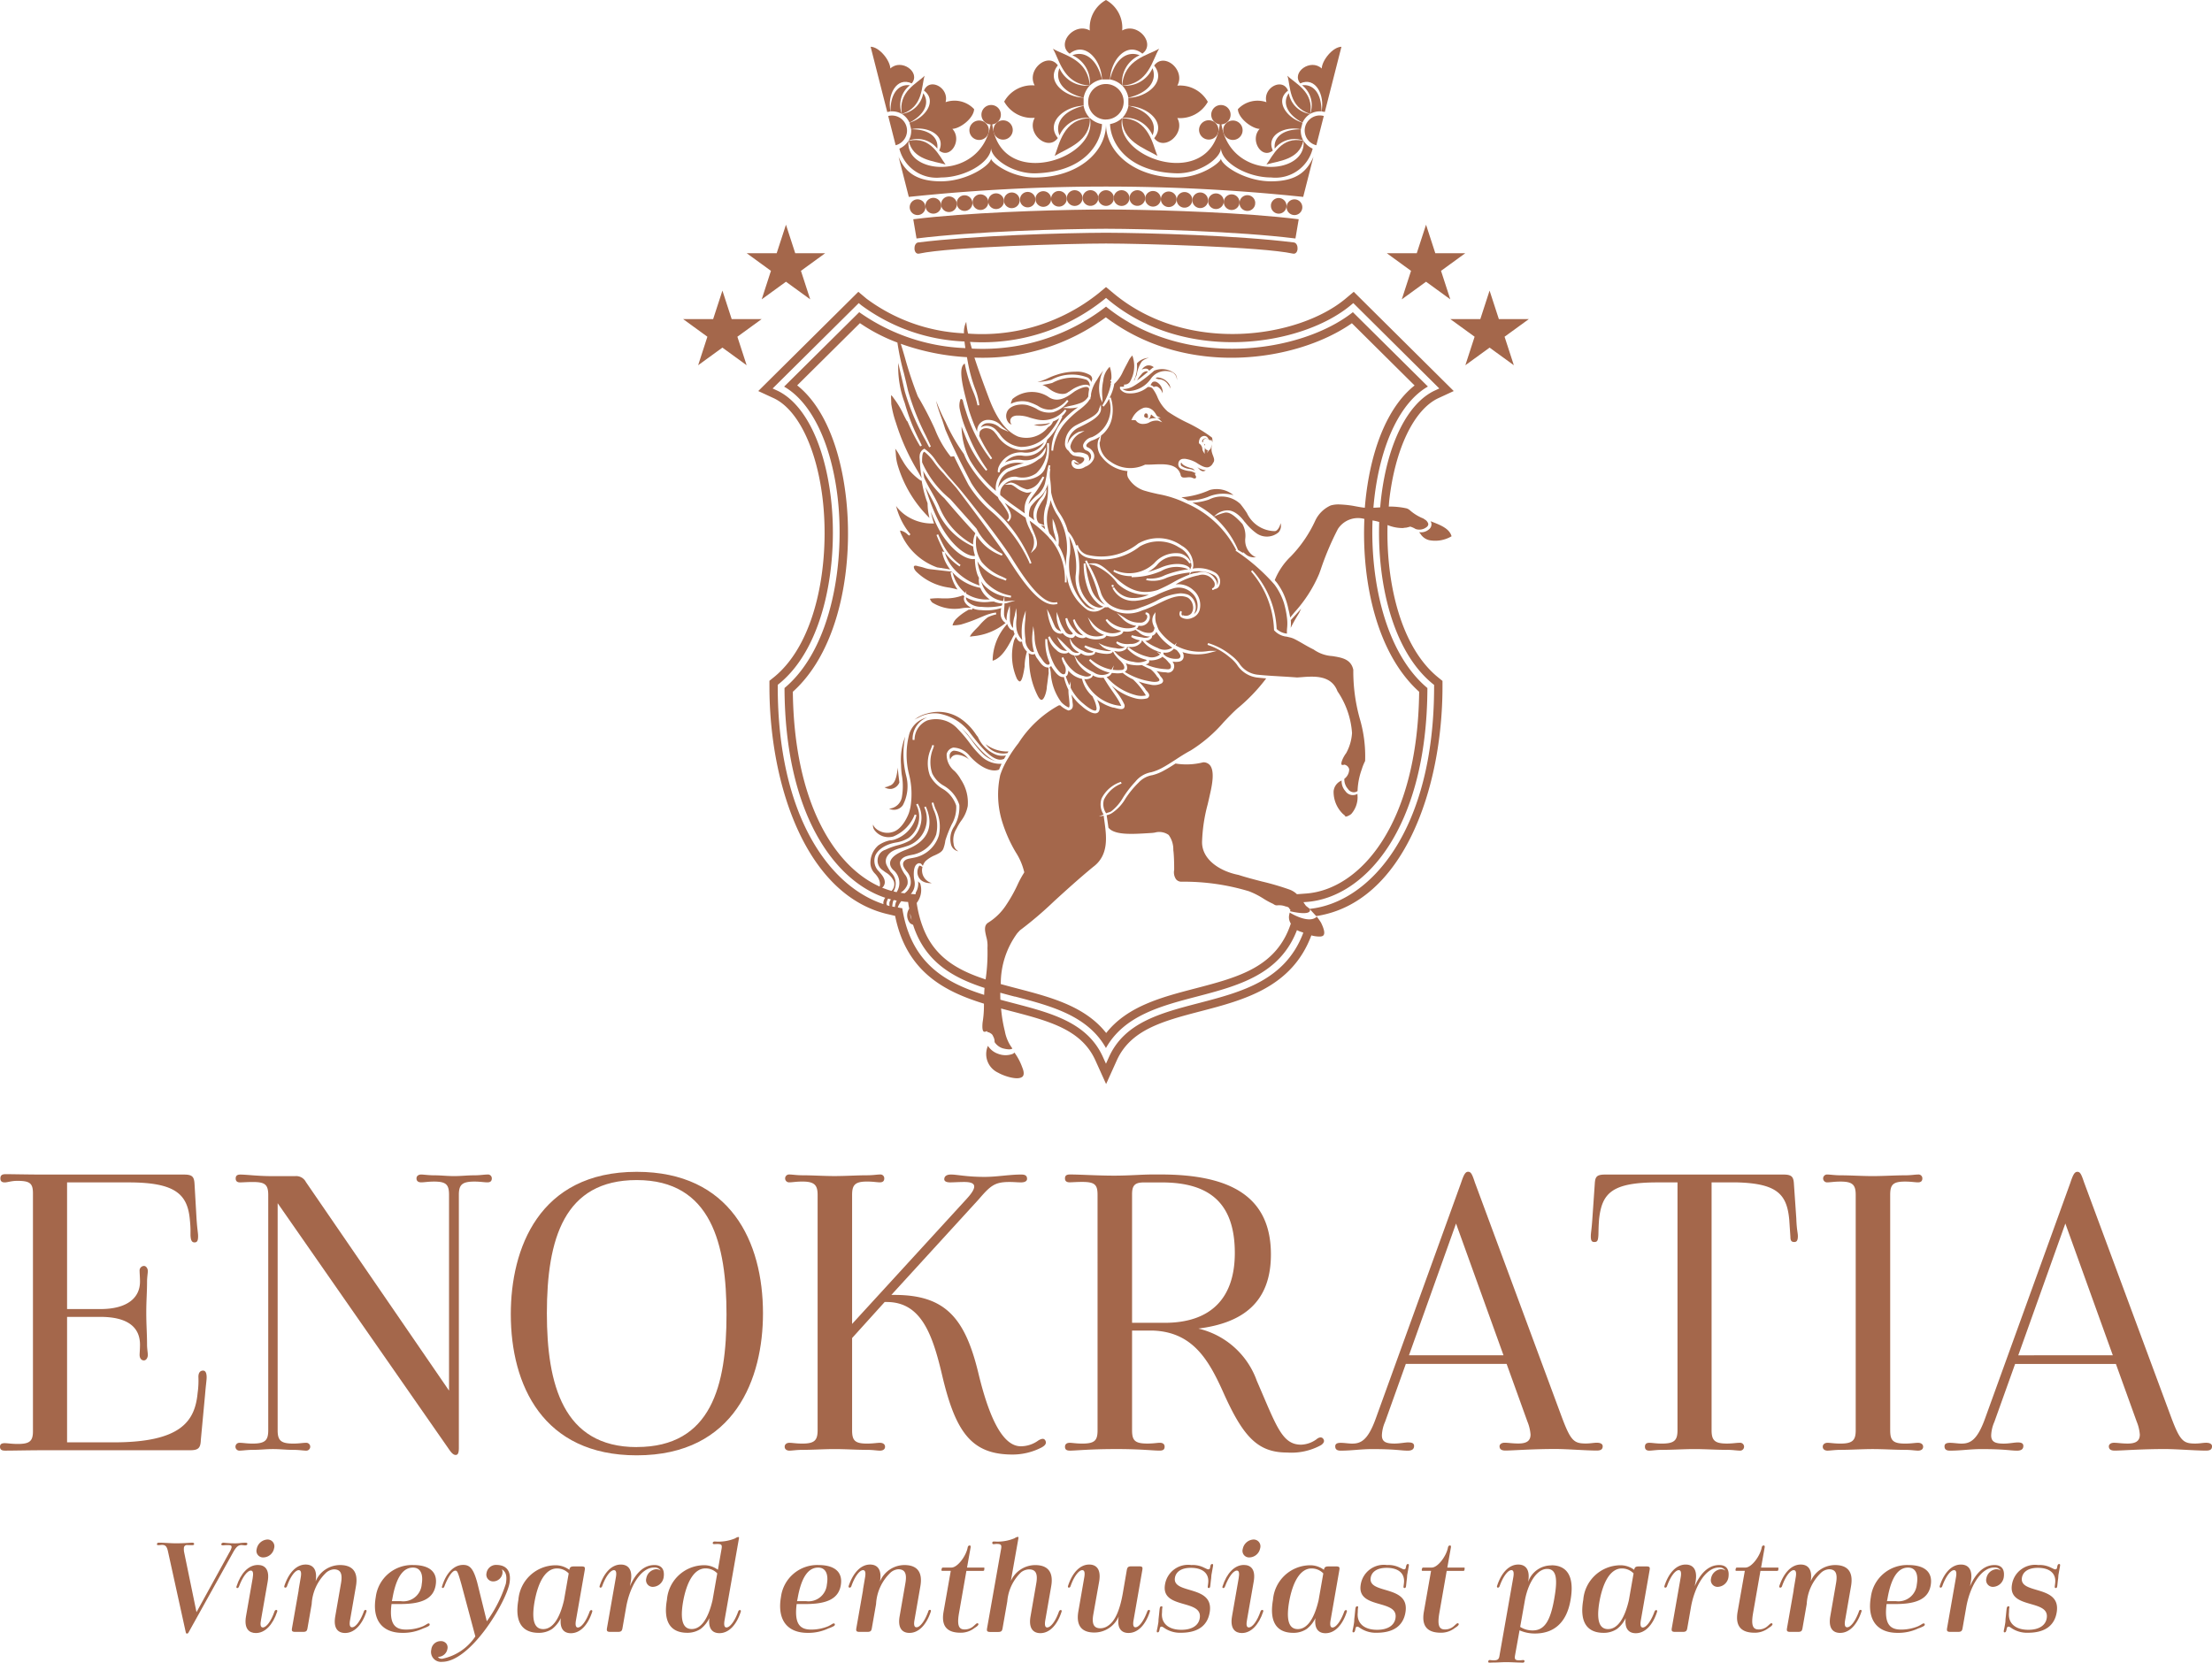 <?xml version="1.0" encoding="UTF-8"?>
<!DOCTYPE svg PUBLIC "-//W3C//DTD SVG 1.1//EN"
  "http://www.w3.org/Graphics/SVG/1.1/DTD/svg11.dtd">
<svg id="Raggruppa_2" data-name="Raggruppa 2" xmlns="http://www.w3.org/2000/svg" xmlns:xlink="http://www.w3.org/1999/xlink" width="165.255" height="124.251" viewBox="0 0 165.255 124.251">
  <defs>
    <clipPath id="clip-path">
      <rect id="Rettangolo_4" data-name="Rettangolo 4" width="165.255" height="124.251" fill="#a4674b"/>
    </clipPath>
  </defs>
  <g id="Raggruppa_1" data-name="Raggruppa 1" clip-path="url(#clip-path)">
    <path id="Tracciato_1" data-name="Tracciato 1" d="M15,131.256l.321-3.428c.059-.733.117-1.055.117-1.289,0-.323-.088-.5-.263-.5-.235,0-.352.175-.352.469a6.605,6.605,0,0,1-.058,1.2c-.2,2.081-1.2,3.692-6.27,3.692H5.011v-9.376H7.5c2.022,0,2.959.761,2.959,2.08,0,.322-.029.615-.029.762,0,.234.117.41.322.41.176,0,.292-.206.292-.41,0-.147-.058-.469-.058-.762,0-.791-.058-1.465-.058-2.4s.058-1.524.058-2.315c0-.322.058-.645.058-.791,0-.176-.117-.381-.292-.381a.341.341,0,0,0-.322.381c0,.176.029.469.029.791,0,1.2-.938,2.051-2.959,2.051H5.011v-9.465h4.6c3.487,0,4.4.879,4.572,2.784.087.82.028,1.026.058,1.289.03.293.117.411.293.411.206,0,.265-.147.265-.469,0-.264-.059-.44-.117-1.318l-.147-2.55c-.029-.556-.146-.733-.791-.733H3.37c-1.231,0-2.344-.029-2.959-.029-.264,0-.381.088-.381.322,0,.206.117.293.322.293s.5-.117.938-.117c.937,0,1.172.177,1.172.938v17.786c0,.762-.292.937-1.142.937-.44,0-.762-.058-.967-.058s-.352.058-.352.264c0,.234.147.293.381.293.645,0,1.758-.029,2.989-.029H14.211c.615,0,.762-.176.792-.733" transform="translate(0 -23.617)" fill="#a4674b"/>
    <path id="Tracciato_2" data-name="Tracciato 2" d="M23.607,131.5c-.44,0-.7-.058-.967-.058a.293.293,0,1,0,0,.585c.2,0,.585-.058.967-.058.586,0,.967-.058,1.524-.058s.967.058,1.523.058c.411,0,.762.058.938.058a.294.294,0,1,0,0-.585c-.235,0-.5.058-.938.058-.938,0-1.172-.234-1.172-1V113.535l12.746,18.314c.235.352.381.5.556.5s.235-.176.235-.528v-18.9c0-.762.235-1,1.172-1,.44,0,.7.058.968.058.2,0,.322-.087.322-.292a.285.285,0,0,0-.322-.293c-.235,0-.557.059-.968.059-.585,0-.967.058-1.523.058s-.967-.058-1.495-.058c-.411,0-.791-.059-.967-.059s-.351.088-.351.293.146.292.351.292c.234,0,.5-.058.967-.058.908,0,1.113.235,1.113,1v14.621L27.592,111.953a.813.813,0,0,0-.791-.439H25.013c-1,0-1.875-.117-2.315-.117-.2,0-.351.059-.351.293,0,.2.117.292.322.292s.5-.029.938-.029c.879,0,1.172.147,1.172.968V130.5c0,.762-.234,1-1.172,1" transform="translate(-4.739 -23.625)" fill="#a4674b"/>
    <path id="Tracciato_3" data-name="Tracciato 3" d="M57.837,111.136c-7.325,0-9.405,5.772-9.405,10.637,0,5.3,2.4,10.549,9.405,10.549,7.384,0,9.435-5.8,9.435-10.607,0-5.363-2.432-10.579-9.435-10.579m0,20.57c-5.508,0-6.71-4.717-6.71-9.992,0-5.567,1.289-9.962,6.71-9.962,5.6,0,6.71,4.835,6.71,10.05,0,5.274-1.113,9.9-6.71,9.9" transform="translate(-10.271 -23.569)" fill="#a4674b"/>
    <path id="Tracciato_4" data-name="Tracciato 4" d="M81.872,120.92h.147c2.579,0,3.428,2.4,4.161,5.538,1,4.219,2.2,5.861,5.245,5.861a4.727,4.727,0,0,0,2.168-.528c.264-.147.381-.293.293-.5-.087-.176-.234-.2-.527-.029a2.219,2.219,0,0,1-1.319.439c-1.113,0-2.2-1.436-3.164-5.449-1-4.161-2.491-5.861-6.27-5.861H82.37l6.534-7.15c.879-1.026,1.2-1.289,2.286-1.289.41,0,.527.029.879.029.263,0,.44-.088.44-.264,0-.263-.176-.322-.44-.322-.879,0-1.817.176-2.725.176-1.377,0-2.051-.176-2.52-.176-.351,0-.5.147-.5.351,0,.147.147.235.44.235.234,0,.644-.029,1.054-.029.791,0,1.084.263.206,1.23l-8.586,9.377v-9.64c0-.733.206-1,1.113-1,.469,0,.733.059.968.059.2,0,.322-.088.322-.293a.285.285,0,0,0-.322-.293c-.206,0-.528.059-.968.059-.762,0-1.582.058-2.432.058-.791,0-1.641-.058-2.4-.058-.41,0-.762-.059-.966-.059a.294.294,0,1,0,0,.586c.234,0,.5-.059.966-.059.909,0,1.143.264,1.143,1V130.5c0,.762-.234,1-1.143,1-.469,0-.732-.058-.966-.058-.206,0-.352.117-.352.293,0,.2.176.293.352.293.2,0,.556-.059.966-.059.762,0,1.612-.058,2.4-.058.849,0,1.67.058,2.432.058.44,0,.762.059.968.059s.381-.088.381-.293c0-.176-.147-.293-.381-.293s-.5.058-.968.058c-.908,0-1.113-.234-1.113-1v-6.886Z" transform="translate(-15.779 -23.625)" fill="#a4674b"/>
    <path id="Tracciato_5" data-name="Tracciato 5" d="M104.7,131.908c2.021,0,2.783.117,3.34.117.235,0,.381-.058.381-.293,0-.175-.117-.292-.352-.292-.2,0-.469.058-.938.058-.938,0-1.142-.235-1.142-1v-7.442h1.582c2.9.117,4.1,2.109,5.186,4.512,1.495,3.369,2.579,4.6,4.806,4.6a4.6,4.6,0,0,0,2.55-.556q.307-.22.176-.44c-.088-.147-.235-.176-.44-.058a2.06,2.06,0,0,1-1.231.468c-1.436,0-1.846-1.406-3.311-4.776a6.114,6.114,0,0,0-4.366-3.9c3.253-.411,5.421-1.905,5.421-5.538,0-4.248-2.9-5.977-8.234-5.977h-.615c-.821,0-1.7.087-2.872.087-1.231,0-2.549-.087-3.282-.087-.234,0-.381.058-.381.293,0,.2.117.292.352.292.2,0,.469-.029.938-.029.938,0,1.143.206,1.143.968V130.5c0,.762-.2,1-1.143,1-.469,0-.733-.058-.938-.058-.235,0-.352.117-.352.292,0,.235.147.293.381.293.411,0,1.495-.117,3.341-.117m1.289-19.046c0-.645.2-.879.879-.879h1.347c3.6,0,5.45,1.583,5.45,5.274,0,3.37-1.787,5.216-5.244,5.216h-2.432Z" transform="translate(-21.414 -23.625)" fill="#a4674b"/>
    <path id="Tracciato_6" data-name="Tracciato 6" d="M132.082,131.354c-.264,0-.645.088-1.055.088-.615,0-.938-.117-.938-.615a2.752,2.752,0,0,1,.235-1l1.553-4.338h7.53l1.553,4.308a3.21,3.21,0,0,1,.234.967c0,.5-.322.674-.908.674-.44,0-.762-.058-1.026-.058s-.381.146-.381.263c0,.2.117.322.439.322.557,0,1.934-.117,3.751-.117.849,0,2.256.117,3.076.117.293,0,.44-.088.44-.322,0-.176-.176-.263-.44-.263-.234,0-.468.058-.82.058-.908,0-1.142-.206-1.846-2.11l-6.446-17.405c-.2-.615-.293-.791-.5-.791s-.322.206-.528.821L129.621,129.6c-.586,1.611-1.113,1.846-1.758,1.846-.235,0-.586-.058-.849-.058-.293,0-.411.087-.411.263,0,.234.147.322.411.322.82,0,1.494-.117,2.344-.117,1.787,0,2.138.117,2.666.117.351,0,.469-.147.469-.351,0-.176-.117-.264-.411-.264M135.628,115l3.546,9.845h-7.062Z" transform="translate(-26.85 -23.569)" fill="#a4674b"/>
    <path id="Tracciato_7" data-name="Tracciato 7" d="M161,131.967c.411,0,.762.059.967.059a.294.294,0,1,0,0-.586c-.264,0-.527.058-.967.058-.908,0-1.142-.234-1.142-1V111.983h1.934c2.989.087,3.692.908,3.868,2.784l.087,1.289c0,.293.088.381.294.381.175,0,.263-.117.263-.44,0-.264-.088-.44-.117-1.319l-.176-2.549c-.029-.557-.147-.733-.791-.733h-13.3c-.674,0-.762.176-.792.733l-.176,2.549c-.058.879-.117,1.055-.117,1.319,0,.322.058.44.263.44s.264-.088.293-.381c.029-.264,0-.469.058-1.289.206-1.993.968-2.784,4.367-2.784h1.495V130.5c0,.762-.235,1-1.172,1-.44,0-.7-.058-.938-.058s-.322.117-.322.293c0,.2.118.293.322.293s.528-.059.938-.059c.791,0,1.64-.058,2.432-.058.82,0,1.67.058,2.432.058" transform="translate(-31.988 -23.625)" fill="#a4674b"/>
    <path id="Tracciato_8" data-name="Tracciato 8" d="M174.147,131.5c-.469,0-.732-.058-.967-.058-.2,0-.352.117-.352.292,0,.206.176.293.352.293.2,0,.557-.058.967-.058.762,0,1.612-.058,2.4-.058.849,0,1.67.058,2.432.058.44,0,.762.058.968.058s.381-.087.381-.293c0-.175-.147-.292-.381-.292s-.5.058-.968.058c-.908,0-1.113-.234-1.113-1V112.921c0-.762.2-1,1.113-1,.469,0,.733.058.968.058.2,0,.322-.087.322-.292a.285.285,0,0,0-.322-.293c-.206,0-.528.059-.968.059-.762,0-1.582.058-2.432.058-.791,0-1.641-.058-2.4-.058-.41,0-.762-.059-.967-.059a.294.294,0,1,0,0,.585c.235,0,.5-.058.967-.058.908,0,1.143.235,1.143,1V130.5c0,.762-.235,1-1.143,1" transform="translate(-36.653 -23.625)" fill="#a4674b"/>
    <path id="Tracciato_9" data-name="Tracciato 9" d="M203.917,131.384c-.234,0-.469.059-.82.059-.908,0-1.143-.206-1.846-2.11L194.8,111.928c-.206-.615-.293-.791-.5-.791s-.322.2-.527.821L187.391,129.6c-.586,1.612-1.113,1.847-1.758,1.847-.235,0-.586-.059-.85-.059-.293,0-.41.088-.41.264,0,.234.146.322.41.322.82,0,1.495-.117,2.344-.117,1.788,0,2.139.117,2.666.117.351,0,.469-.147.469-.351,0-.176-.117-.264-.41-.264-.264,0-.644.088-1.055.088-.615,0-.938-.117-.938-.615a2.732,2.732,0,0,1,.235-1l1.553-4.338h7.53l1.553,4.308a3.208,3.208,0,0,1,.234.967c0,.5-.322.674-.908.674-.439,0-.761-.059-1.025-.059s-.381.147-.381.264c0,.2.117.322.44.322.557,0,1.934-.117,3.751-.117.85,0,2.257.117,3.077.117.293,0,.44-.088.44-.322,0-.176-.176-.264-.44-.264m-14.035-6.534L193.4,115l3.545,9.845Z" transform="translate(-39.101 -23.57)" fill="#a4674b"/>
    <path id="Tracciato_10" data-name="Tracciato 10" d="M21.214,146.49c.076,0,.162.02.255.02s.153-.029.162-.085c.019-.087-.036-.114-.132-.114-.323,0-.437.047-.76.047a7.064,7.064,0,0,1-.873-.047c-.1,0-.162.038-.18.114-.009.047.039.085.134.085a3.384,3.384,0,0,1,.359-.02c.2,0,.3.029.276.181a1.311,1.311,0,0,1-.162.361l-2.458,4.47-.921-4.47a1.123,1.123,0,0,1-.019-.343.217.217,0,0,1,.246-.2c.123,0,.3.009.361.009.1,0,.143-.028.153-.075.019-.076-.048-.114-.143-.114-.152,0-.56.047-1.215.047-.351,0-.93-.047-1.262-.047-.1,0-.143.028-.152.1s.019.085.124.085.152-.019.256-.019c.237,0,.351.1.437.465l1.329,6.047c.019.075.028.114.094.114s.1-.039.134-.114l3.275-5.886c.284-.522.427-.607.683-.617" transform="translate(-3.155 -31.029)" fill="#a4674b"/>
    <path id="Tracciato_11" data-name="Tracciato 11" d="M25.136,146.009a.862.862,0,0,0-.8.711.49.49,0,0,0,.494.627.837.837,0,0,0,.806-.683.507.507,0,0,0-.5-.655" transform="translate(-5.159 -30.965)" fill="#a4674b"/>
    <path id="Tracciato_12" data-name="Tracciato 12" d="M25.262,151.891c-.247.722-.607,1.2-.874,1.2-.189,0-.2-.238-.132-.589l.493-2.818c.172-.949-.228-1.263-.73-1.263-.7,0-1.281.618-1.595,1.6-.058.152.123.181.18.019.266-.721.626-1.2.892-1.2.18,0,.19.237.133.578l-.494,2.819c-.17.949.229,1.272.731,1.272.7,0,1.272-.626,1.595-1.6.057-.152-.143-.18-.2-.02" transform="translate(-4.753 -31.476)" fill="#a4674b"/>
    <path id="Tracciato_13" data-name="Tracciato 13" d="M32.9,151.884c-.256.712-.617,1.187-.882,1.187-.191,0-.209-.237-.143-.58l.427-2.458c.218-1.2-.342-1.613-1.187-1.613a1.987,1.987,0,0,0-1.822,1.224c.158-.942-.24-1.262-.741-1.262-.7,0-1.272.626-1.594,1.6-.048.152.142.18.2.019.247-.721.616-1.2.873-1.2.19,0,.209.237.143.589l-.152.893h.009l-.5,2.848c-.038.217,0,.284.257.284h.55c.257,0,.314-.067.351-.284L29,151.343a3.5,3.5,0,0,1,1.091-2.363.987.987,0,0,1,.57-.239c.5,0,.655.323.531,1.035l-.427,2.458c-.17.949.228,1.263.731,1.263.7,0,1.272-.617,1.595-1.595.057-.152-.143-.18-.19-.02" transform="translate(-5.715 -31.468)" fill="#a4674b"/>
    <path id="Tracciato_14" data-name="Tracciato 14" d="M39.476,152.815a2.808,2.808,0,0,1-.332.189,3.305,3.305,0,0,1-1.272.248c-.826,0-1.272-.408-1.082-1.909h.674c1.662,0,2.45-.436,2.62-1.384.18-1-.455-1.529-1.661-1.529a2.733,2.733,0,0,0-2.81,2.392c-.276,1.585.361,2.677,2,2.677a3.516,3.516,0,0,0,1.547-.333,2.552,2.552,0,0,0,.361-.151c.114-.058.133-.113.114-.17s-.057-.067-.162-.029m-2.62-1.86c.3-1.755.874-2.335,1.538-2.335.551,0,.787.466.655,1.253a1.375,1.375,0,0,1-1.566,1.254h-.665Z" transform="translate(-7.54 -31.479)" fill="#a4674b"/>
    <path id="Tracciato_15" data-name="Tracciato 15" d="M45.728,148.417a.72.72,0,0,0-.712.607.506.506,0,0,0,.513.627.707.707,0,0,0,.674-.589.55.55,0,0,0-.038-.314c.294.181.4.475.294,1.073a9.778,9.778,0,0,1-1.423,2.81l-.712-2.885c-.284-1.035-.541-1.329-1.053-1.329-.693,0-1.272.607-1.575,1.594-.058.153.1.191.17.02.266-.712.6-1.186.816-1.186.143,0,.19.085.455,1.016l1.044,3.9a3.9,3.9,0,0,1-2.477,1.67c-.133,0-.266-.028-.313-.142,0,.009.028.009.038,0a.712.712,0,0,0,.664-.589.479.479,0,0,0-.057-.37.506.506,0,0,0-.446-.217.7.7,0,0,0-.7.635.742.742,0,0,0,.8.912c2.136,0,4.774-4.434,5.04-5.866.143-.826-.143-1.376-1-1.376" transform="translate(-8.668 -31.476)" fill="#a4674b"/>
    <path id="Tracciato_16" data-name="Tracciato 16" d="M54.457,151.9c-.256.722-.617,1.2-.882,1.2-.18,0-.2-.239-.133-.589l.646-3.692c.038-.218.009-.284-.247-.284h-.551c-.247,0-.322.066-.351.256a1.708,1.708,0,0,0-1.082-.341,2.8,2.8,0,0,0-2.725,2.582c-.323,1.841.437,2.467,1.518,2.467a1.774,1.774,0,0,0,1.007-.294,2.248,2.248,0,0,0,.645-.807c-.1.845.275,1.129.749,1.129.712,0,1.282-.626,1.595-1.6.057-.151-.132-.18-.19-.019m-1.917-.845c-.314,1.347-.835,2.156-1.557,2.156-.7,0-.864-.751-.645-2.032.257-1.443.807-2.5,1.68-2.5a1.207,1.207,0,0,1,.874.371Z" transform="translate(-10.404 -31.481)" fill="#a4674b"/>
    <path id="Tracciato_17" data-name="Tracciato 17" d="M60.936,148.42c-1.035,0-1.595,1.063-1.822,1.585l.066-.351c.162-.949-.237-1.271-.741-1.271-.7,0-1.272.626-1.585,1.6-.047.151.133.18.189.018.257-.721.618-1.2.883-1.2.18,0,.2.237.132.589l-.655,3.741c-.038.217.01.284.257.284h.55c.247,0,.314-.066.351-.284l.276-1.576c.247-1.414,1.035-2.952,2.1-2.952a.516.516,0,0,1,.474.228.576.576,0,0,0-.332-.1.822.822,0,0,0-.74.682.5.5,0,0,0,.5.637.84.84,0,0,0,.788-.664l.009-.047c.076-.513-.085-.921-.7-.921" transform="translate(-12.056 -31.468)" fill="#a4674b"/>
    <path id="Tracciato_18" data-name="Tracciato 18" d="M68.546,151.329c-.256.722-.617,1.2-.882,1.2-.18,0-.2-.239-.133-.589l1.063-6.046c.019-.087.01-.124-.047-.124a.524.524,0,0,0-.228.1,3.268,3.268,0,0,1-1.3.247c-.085,0-.17-.009-.236-.009a.133.133,0,0,0-.143.095c-.009.067.038.1.1.1s.143-.01.238-.01c.322,0,.37.067.322.361l-.275,1.566a1.708,1.708,0,0,0-1.082-.341,2.8,2.8,0,0,0-2.725,2.582c-.323,1.841.437,2.467,1.518,2.467a1.77,1.77,0,0,0,1.006-.294,2.241,2.241,0,0,0,.646-.807c-.1.845.275,1.129.749,1.129.712,0,1.282-.626,1.595-1.6.057-.151-.132-.18-.19-.019m-1.917-.845c-.314,1.347-.835,2.156-1.557,2.156-.7,0-.864-.751-.645-2.032.256-1.443.807-2.5,1.68-2.5a1.207,1.207,0,0,1,.874.371Z" transform="translate(-13.392 -30.914)" fill="#a4674b"/>
    <path id="Tracciato_19" data-name="Tracciato 19" d="M76.842,148.43a2.734,2.734,0,0,0-2.811,2.392c-.275,1.585.361,2.677,2,2.677a3.517,3.517,0,0,0,1.547-.333,2.7,2.7,0,0,0,.361-.151c.114-.058.133-.113.114-.17s-.057-.067-.162-.029a2.831,2.831,0,0,1-.333.189,3.3,3.3,0,0,1-1.272.248c-.826,0-1.272-.408-1.082-1.909h.674c1.661,0,2.449-.436,2.62-1.385.18-1-.455-1.528-1.661-1.528m.626,1.442a1.375,1.375,0,0,1-1.566,1.254h-.664l.038-.171c.3-1.755.873-2.335,1.538-2.335.55,0,.788.466.655,1.253" transform="translate(-15.687 -31.479)" fill="#a4674b"/>
    <path id="Tracciato_20" data-name="Tracciato 20" d="M86.417,151.884c-.256.712-.617,1.187-.882,1.187-.191,0-.209-.237-.143-.58l.427-2.458c.218-1.2-.342-1.613-1.187-1.613a1.987,1.987,0,0,0-1.822,1.224c.158-.942-.24-1.262-.741-1.262-.7,0-1.273.626-1.6,1.6-.047.152.143.18.2.019.247-.721.616-1.2.873-1.2.19,0,.209.237.142.589l-.152.893h.01l-.5,2.848c-.038.217,0,.284.257.284h.55c.256,0,.314-.067.351-.284l.314-1.794a3.5,3.5,0,0,1,1.091-2.363.985.985,0,0,1,.569-.239c.5,0,.656.323.532,1.035l-.427,2.458c-.171.949.228,1.263.731,1.263.7,0,1.272-.617,1.595-1.595.057-.152-.143-.18-.19-.02" transform="translate(-17.065 -31.468)" fill="#a4674b"/>
    <path id="Tracciato_21" data-name="Tracciato 21" d="M92.411,148.225H91.177l.266-1.5c.019-.1-.01-.152-.067-.152-.076,0-.132.048-.152.152-.113.626-.749,1.5-1.215,1.5h-.616c-.076,0-.1.029-.114.114l-.009.018c-.009.1,0,.114.076.114h.616l-.541,3.067c-.209,1.215.427,1.556,1.272,1.556a1.656,1.656,0,0,0,1.053-.361,1.313,1.313,0,0,0,.2-.142c.086-.085.113-.152.047-.19-.028-.029-.085-.019-.151.038s-.133.123-.18.162a.975.975,0,0,1-.684.247c-.417,0-.56-.313-.4-1.224l.551-3.152h1.234c.057,0,.1-.018.1-.085l.009-.085c.019-.057-.009-.076-.067-.076" transform="translate(-18.931 -31.085)" fill="#a4674b"/>
    <path id="Tracciato_22" data-name="Tracciato 22" d="M98.962,151.326c-.247.722-.617,1.2-.882,1.2-.18,0-.2-.238-.133-.589l.427-2.458c.218-1.2-.351-1.613-1.187-1.613a2.008,2.008,0,0,0-1.822,1.186l.56-3.16c.019-.095.019-.134-.047-.134a.53.53,0,0,0-.228.1,3.305,3.305,0,0,1-1.31.255c-.076,0-.162-.009-.237-.009s-.114.018-.124.085.019.114.1.114c.057,0,.133-.02.228-.02.322,0,.38.077.332.361L93.59,152.58c-.038.217,0,.284.257.284h.55c.257,0,.314-.067.351-.284l.351-2a3.4,3.4,0,0,1,1.026-2.174,1.03,1.03,0,0,1,.6-.219c.5,0,.664.323.541,1.035l-.427,2.458c-.172.949.228,1.272.73,1.272.7,0,1.272-.626,1.585-1.6.057-.152-.132-.18-.19-.02" transform="translate(-19.846 -30.911)" fill="#a4674b"/>
    <path id="Tracciato_23" data-name="Tracciato 23" d="M107.183,151.884c-.256.712-.617,1.187-.882,1.187-.18,0-.2-.237-.133-.58l.645-3.692c.038-.217.009-.284-.247-.284h-.551c-.256,0-.322.067-.361.284l-.3,1.747c-.257,1.443-.655,2.1-1.064,2.383a1.032,1.032,0,0,1-.607.217c-.493,0-.655-.322-.531-1.034l.437-2.459c.162-.949-.237-1.271-.741-1.271-.7,0-1.271.626-1.585,1.6-.047.152.133.18.189.019.247-.721.618-1.2.874-1.2.19,0,.209.237.142.589l-.427,2.459c-.217,1.2.342,1.613,1.187,1.613a1.984,1.984,0,0,0,1.822-1.2c-.152.931.238,1.234.731,1.234.712,0,1.282-.617,1.595-1.595.057-.152-.132-.18-.19-.02" transform="translate(-21.473 -31.468)" fill="#a4674b"/>
    <path id="Tracciato_24" data-name="Tracciato 24" d="M113.688,148.475c-.028.191-.047.256-.152.256-.085,0-.1-.028-.313-.122a1.864,1.864,0,0,0-.959-.2,1.747,1.747,0,0,0-1.965,1.442c-.342,1.909,2.857,1.063,2.591,2.544-.085.513-.559.854-1.366.854-1.054,0-1.519-.56-1.453-1.262.01-.132,0-.171.019-.341.019-.1.028-.152-.057-.152s-.114.057-.132.162-.048.484-.086.787l-.009.2c-.009.114-.1.6-.114.627-.019.123-.009.17.047.17.086,0,.114-.056.143-.17.028-.134.037-.257.151-.257.076,0,.114.038.247.123a2.07,2.07,0,0,0,1.206.333c1.272,0,1.975-.533,2.145-1.5.38-2.127-2.818-1.329-2.591-2.621.076-.426.465-.73,1.187-.73.911,0,1.357.436,1.3,1.091-.01.124-.029.218-.029.247-.019.114-.009.171.067.171s.1-.057.113-.152.038-.38.066-.559l.019-.257.114-.635c.028-.143.009-.191-.047-.191-.086,0-.114.047-.143.142" transform="translate(-23.261 -31.458)" fill="#a4674b"/>
    <path id="Tracciato_25" data-name="Tracciato 25" d="M118.752,151.891c-.247.722-.607,1.2-.874,1.2-.189,0-.2-.238-.132-.589l.493-2.818c.172-.949-.228-1.263-.73-1.263-.7,0-1.281.618-1.595,1.6-.058.152.123.181.18.019.266-.721.626-1.2.892-1.2.18,0,.19.237.133.578l-.493,2.819c-.171.949.228,1.272.73,1.272.7,0,1.272-.626,1.595-1.6.057-.152-.143-.18-.2-.02" transform="translate(-24.58 -31.476)" fill="#a4674b"/>
    <path id="Tracciato_26" data-name="Tracciato 26" d="M117.829,146.72a.49.49,0,0,0,.494.627.838.838,0,0,0,.807-.683.507.507,0,0,0-.5-.655.863.863,0,0,0-.8.711" transform="translate(-24.986 -30.965)" fill="#a4674b"/>
    <path id="Tracciato_27" data-name="Tracciato 27" d="M126.007,151.9c-.256.722-.617,1.2-.882,1.2-.18,0-.2-.239-.133-.589l.645-3.692c.039-.218.009-.284-.247-.284h-.551c-.247,0-.322.066-.351.256a1.708,1.708,0,0,0-1.082-.341,2.8,2.8,0,0,0-2.725,2.582c-.323,1.841.437,2.467,1.518,2.467a1.77,1.77,0,0,0,1.006-.294,2.241,2.241,0,0,0,.646-.807c-.1.845.275,1.129.749,1.129.712,0,1.282-.626,1.595-1.6.057-.151-.132-.18-.19-.019m-1.917-.845c-.314,1.347-.835,2.156-1.557,2.156-.7,0-.864-.751-.645-2.032.256-1.443.807-2.5,1.68-2.5a1.207,1.207,0,0,1,.874.371Z" transform="translate(-25.578 -31.481)" fill="#a4674b"/>
    <path id="Tracciato_28" data-name="Tracciato 28" d="M132.247,148.475c-.028.191-.047.256-.152.256-.085,0-.1-.028-.314-.122a1.86,1.86,0,0,0-.958-.2,1.747,1.747,0,0,0-1.965,1.442c-.341,1.909,2.857,1.063,2.591,2.544-.085.513-.559.854-1.366.854-1.054,0-1.519-.56-1.453-1.262.01-.132,0-.171.019-.341.02-.1.028-.152-.057-.152s-.114.057-.132.162-.048.484-.086.787l-.009.2c-.009.114-.1.6-.114.627-.019.123-.009.17.047.17.086,0,.114-.056.143-.17.028-.134.038-.257.152-.257.076,0,.114.038.247.123a2.07,2.07,0,0,0,1.206.333c1.273,0,1.975-.533,2.146-1.5.379-2.127-2.819-1.329-2.591-2.621.076-.426.465-.73,1.187-.73.911,0,1.357.436,1.3,1.091-.009.124-.028.218-.028.247-.019.114-.009.171.067.171s.1-.057.113-.152.038-.38.066-.559l.019-.257.114-.635c.029-.143.009-.191-.048-.191-.085,0-.113.047-.142.142" transform="translate(-27.197 -31.458)" fill="#a4674b"/>
    <path id="Tracciato_29" data-name="Tracciato 29" d="M137.952,148.225h-1.235l.266-1.5c.019-.1-.009-.152-.067-.152-.076,0-.132.048-.152.152-.113.626-.749,1.5-1.215,1.5h-.616c-.076,0-.1.029-.114.114l-.009.018c-.009.1,0,.114.076.114h.616l-.54,3.067c-.209,1.215.427,1.556,1.272,1.556a1.66,1.66,0,0,0,1.054-.361,1.347,1.347,0,0,0,.2-.142c.085-.085.114-.152.048-.19-.029-.029-.086-.019-.152.038s-.133.123-.18.162a.974.974,0,0,1-.684.247c-.417,0-.559-.313-.4-1.224l.55-3.152H137.9c.058,0,.1-.018.1-.085l.009-.085c.019-.057-.009-.076-.066-.076" transform="translate(-28.589 -31.085)" fill="#a4674b"/>
    <path id="Tracciato_30" data-name="Tracciato 30" d="M145.833,148.447a1.816,1.816,0,0,0-1.746,1.253l.009-.047c.161-.949-.237-1.271-.741-1.271-.7,0-1.272.626-1.585,1.6-.047.152.133.18.189.018.257-.72.618-1.2.883-1.2.18,0,.2.237.132.588l-1.024,5.81c-.039.257-.124.342-.428.342-.152,0-.218-.02-.294-.02a.1.1,0,0,0-.113.1c-.02.065.028.095.085.095s.17-.009.294-.009c.3,0,.626-.029.959-.029s.636.019.949.029c.114,0,.238.009.295.009a.122.122,0,0,0,.124-.095c.009-.067-.028-.1-.095-.1-.086,0-.152.02-.295.02-.313,0-.361-.085-.323-.342l.342-1.9a2.786,2.786,0,0,0,1.149.238c1.4,0,2.363-.788,2.658-2.487.332-1.862-.323-2.611-1.425-2.611m.219,2.459c-.285,1.632-.7,2.41-1.623,2.41a1.718,1.718,0,0,1-.931-.266l.361-2.032c.256-1.31.911-2.3,1.651-2.3s.778.845.541,2.183" transform="translate(-29.927 -31.468)" fill="#a4674b"/>
    <path id="Tracciato_31" data-name="Tracciato 31" d="M155.426,151.9c-.256.722-.617,1.2-.882,1.2-.18,0-.2-.239-.133-.589l.645-3.692c.039-.218.009-.284-.247-.284h-.551c-.247,0-.322.066-.351.256a1.708,1.708,0,0,0-1.082-.341,2.8,2.8,0,0,0-2.725,2.582c-.323,1.841.437,2.467,1.518,2.467a1.77,1.77,0,0,0,1.006-.294,2.231,2.231,0,0,0,.645-.807c-.1.845.276,1.129.75,1.129.712,0,1.282-.626,1.595-1.6.057-.151-.132-.18-.19-.019m-1.917-.845c-.314,1.347-.835,2.156-1.557,2.156-.7,0-.864-.751-.645-2.032.256-1.443.807-2.5,1.68-2.5a1.207,1.207,0,0,1,.874.371Z" transform="translate(-31.817 -31.481)" fill="#a4674b"/>
    <path id="Tracciato_32" data-name="Tracciato 32" d="M161.9,148.42c-1.035,0-1.595,1.063-1.822,1.585l.066-.351c.161-.949-.237-1.271-.741-1.271-.7,0-1.272.626-1.585,1.6-.047.151.133.18.189.018.257-.721.618-1.2.882-1.2.18,0,.2.237.133.589l-.655,3.741c-.038.217.01.284.257.284h.55c.247,0,.314-.066.351-.284l.275-1.576c.247-1.414,1.035-2.952,2.1-2.952a.516.516,0,0,1,.474.228.576.576,0,0,0-.333-.1.822.822,0,0,0-.74.682.5.5,0,0,0,.5.637.84.84,0,0,0,.788-.664l.009-.047c.076-.513-.085-.921-.7-.921" transform="translate(-33.469 -31.468)" fill="#a4674b"/>
    <path id="Tracciato_33" data-name="Tracciato 33" d="M167.7,148.225h-1.235l.266-1.5c.019-.1-.009-.152-.067-.152-.076,0-.132.048-.152.152-.113.626-.749,1.5-1.215,1.5h-.616c-.076,0-.1.029-.114.114l-.009.018c-.009.1,0,.114.076.114h.616l-.541,3.067c-.209,1.215.427,1.556,1.272,1.556a1.66,1.66,0,0,0,1.054-.361,1.346,1.346,0,0,0,.2-.142c.085-.085.114-.152.048-.19-.029-.029-.086-.019-.152.038s-.133.123-.18.162a.974.974,0,0,1-.684.247c-.417,0-.559-.313-.4-1.224l.55-3.152h1.234c.058,0,.1-.018.1-.085l.009-.085c.019-.057-.009-.076-.066-.076" transform="translate(-34.897 -31.085)" fill="#a4674b"/>
    <path id="Tracciato_34" data-name="Tracciato 34" d="M174.659,151.884c-.256.712-.617,1.187-.882,1.187-.191,0-.209-.237-.143-.58l.427-2.458c.218-1.2-.342-1.613-1.187-1.613a1.987,1.987,0,0,0-1.822,1.224c.158-.942-.24-1.262-.741-1.262-.7,0-1.272.626-1.6,1.6-.047.152.143.18.2.019.247-.721.616-1.2.873-1.2.19,0,.209.237.142.589l-.152.893h.01l-.5,2.848c-.038.217,0,.284.257.284h.55c.257,0,.314-.067.351-.284l.314-1.794a3.5,3.5,0,0,1,1.091-2.363.985.985,0,0,1,.57-.239c.5,0,.655.323.531,1.035l-.427,2.458c-.17.949.228,1.263.731,1.263.7,0,1.272-.617,1.595-1.595.057-.152-.143-.18-.19-.02" transform="translate(-35.779 -31.468)" fill="#a4674b"/>
    <path id="Tracciato_35" data-name="Tracciato 35" d="M180.184,148.43a2.734,2.734,0,0,0-2.811,2.392c-.275,1.585.361,2.677,2,2.677a3.517,3.517,0,0,0,1.547-.333,2.7,2.7,0,0,0,.361-.151c.114-.058.133-.113.114-.17s-.057-.067-.161-.029a2.83,2.83,0,0,1-.333.189,3.3,3.3,0,0,1-1.272.248c-.826,0-1.272-.408-1.082-1.909h.674c1.661,0,2.449-.436,2.62-1.385.18-1-.455-1.528-1.661-1.528m.626,1.442a1.375,1.375,0,0,1-1.566,1.254h-.664l.038-.171c.3-1.755.873-2.335,1.538-2.335.55,0,.788.466.655,1.253" transform="translate(-37.604 -31.479)" fill="#a4674b"/>
    <path id="Tracciato_36" data-name="Tracciato 36" d="M188,148.42c-1.035,0-1.595,1.063-1.823,1.585l.066-.351c.161-.949-.237-1.271-.741-1.271-.7,0-1.272.626-1.585,1.6-.047.151.133.18.189.018.257-.721.618-1.2.883-1.2.18,0,.2.237.132.589l-.655,3.741c-.038.217.01.284.257.284h.55c.247,0,.314-.066.351-.284l.276-1.576c.247-1.414,1.035-2.952,2.1-2.952a.516.516,0,0,1,.474.228.576.576,0,0,0-.332-.1.822.822,0,0,0-.74.682.5.5,0,0,0,.5.637.84.84,0,0,0,.788-.664l.009-.047c.076-.513-.085-.921-.7-.921" transform="translate(-39.002 -31.468)" fill="#a4674b"/>
    <path id="Tracciato_37" data-name="Tracciato 37" d="M193.995,148.475c-.028.191-.047.256-.152.256-.085,0-.1-.028-.314-.122a1.86,1.86,0,0,0-.958-.2,1.747,1.747,0,0,0-1.965,1.442c-.341,1.909,2.857,1.063,2.591,2.544-.085.513-.559.854-1.366.854-1.054,0-1.519-.56-1.453-1.262.01-.132,0-.171.019-.341.02-.1.028-.152-.057-.152s-.114.057-.132.162-.048.484-.086.787l-.009.2c-.009.114-.1.6-.114.627-.019.123-.009.17.047.17.086,0,.114-.056.143-.17.028-.134.038-.257.152-.257.076,0,.114.038.247.123a2.07,2.07,0,0,0,1.206.333c1.273,0,1.975-.533,2.146-1.5.379-2.127-2.819-1.329-2.592-2.621.076-.426.465-.73,1.187-.73.911,0,1.357.436,1.3,1.091-.009.124-.028.218-.028.247-.019.114-.009.171.067.171s.1-.057.113-.152.038-.38.067-.559l.018-.257.114-.635c.029-.143.009-.191-.048-.191-.084,0-.113.047-.142.142" transform="translate(-40.292 -31.458)" fill="#a4674b"/>
    <path id="Tracciato_38" data-name="Tracciato 38" d="M124.583,13.178l.556-2.186a1.128,1.128,0,1,0-.556,2.186" transform="translate(-26.241 -2.324)" fill="#a4674b"/>
    <path id="Tracciato_39" data-name="Tracciato 39" d="M124.824,9.265l.249.043,1.241-4.873c-.667.018-1.453,1.03-1.473,1.625-.827-.77-2.294.279-1.605,1.112,1.153-.53,1.851.891,1.588,2.094" transform="translate(-26.097 -0.941)" fill="#a4674b"/>
    <path id="Tracciato_40" data-name="Tracciato 40" d="M123.464,8.085a1.88,1.88,0,0,1,.6,2.139,1.483,1.483,0,0,1,.845-.188c.012-1.351-.613-2.057-1.447-1.952" transform="translate(-26.184 -1.712)" fill="#a4674b"/>
    <path id="Tracciato_41" data-name="Tracciato 41" d="M123.769,10.035c.3-1.668-1.131-2.273-1.7-2.852.24.758.08,2.339,1.7,2.852" transform="translate(-25.888 -1.523)" fill="#a4674b"/>
    <path id="Tracciato_42" data-name="Tracciato 42" d="M120.081,15.107c.917-.27,2.435-.344,2.755-1.767h0c-1.646-.385-2.3,1.155-2.755,1.767" transform="translate(-25.466 -2.816)" fill="#a4674b"/>
    <path id="Tracciato_43" data-name="Tracciato 43" d="M123.164,19.536a.587.587,0,1,0-.625.545.585.585,0,0,0,.625-.545" transform="translate(-25.871 -4.011)" fill="#a4674b"/>
    <path id="Tracciato_44" data-name="Tracciato 44" d="M123.735,10.388a1.879,1.879,0,0,1-1.595-1.55c-.492.682-.168,1.569,1.026,2.2a1.472,1.472,0,0,1,.569-.652" transform="translate(-25.856 -1.874)" fill="#a4674b"/>
    <path id="Tracciato_45" data-name="Tracciato 45" d="M121.048,19.948a.584.584,0,1,0-.543-.665.4.4,0,0,0,0,.044.585.585,0,0,0,.49.615l.057.006" transform="translate(-25.555 -3.983)" fill="#a4674b"/>
    <path id="Tracciato_46" data-name="Tracciato 46" d="M122.815,12.262c-1.352-.013-2.057.611-1.952,1.447a1.876,1.876,0,0,1,2.141-.6,1.471,1.471,0,0,1-.189-.845" transform="translate(-25.63 -2.6)" fill="#a4674b"/>
    <path id="Tracciato_47" data-name="Tracciato 47" d="M119,11.328c-.771.825.15,2.309.983,1.618-.53-1.153.891-1.851,2.094-1.588l.125-.493c-1.182-.344-2.1-1.635-1.083-2.394-.4-1-1.9-.228-1.613.864a2.017,2.017,0,0,0-2.132.521c.019.667,1.031,1.452,1.625,1.473" transform="translate(-24.892 -1.698)" fill="#a4674b"/>
    <path id="Tracciato_48" data-name="Tracciato 48" d="M118.694,19.2a.588.588,0,1,0-.619.487.587.587,0,0,0,.619-.487m0-.05c0-.019,0-.036.006-.054a.459.459,0,0,1,0,.046.389.389,0,0,1-.006.053.448.448,0,0,1,0-.046" transform="translate(-24.925 -3.927)" fill="#a4674b"/>
    <path id="Tracciato_49" data-name="Tracciato 49" d="M115.979,12.153a.725.725,0,1,0,.725-.722.723.723,0,0,0-.725.722" transform="translate(-24.596 -2.424)" fill="#a4674b"/>
    <path id="Tracciato_50" data-name="Tracciato 50" d="M116.623,19.6a.586.586,0,0,0,.586-.555.162.162,0,0,0,0-.028.588.588,0,0,0-1.172-.063c0,.02,0,.042,0,.063a.586.586,0,0,0,.588.584" transform="translate(-24.608 -3.909)" fill="#a4674b"/>
    <path id="Tracciato_51" data-name="Tracciato 51" d="M113.448,11.407l0,0a4.415,4.415,0,0,1-.125.63c-1.157,4.164-7.824,1.826-7.163-1.114a1.733,1.733,0,0,1-.91.462c.05,1.447,1.323,3.6,5.029,3.681,1.72,0,3.247-1.139,3.256-1.884.04,1.072,1.945,2.193,3.745,2.193a2.866,2.866,0,0,0,3.108-2.154,1.555,1.555,0,0,1-.689-.605c.335,2.6-5.439,3.034-6.124-1.209v0a.723.723,0,1,0-.5-.163.713.713,0,0,0,.377.161" transform="translate(-22.321 -2.114)" fill="#a4674b"/>
    <path id="Tracciato_52" data-name="Tracciato 52" d="M115.139,18.343a.584.584,0,1,0,.58.593.587.587,0,0,0-.58-.593" transform="translate(-24.292 -3.89)" fill="#a4674b"/>
    <path id="Tracciato_53" data-name="Tracciato 53" d="M113.691,12.132a.726.726,0,0,0,1.417.214.712.712,0,0,0,.032-.214.725.725,0,0,0-1.45,0" transform="translate(-24.111 -2.42)" fill="#a4674b"/>
    <path id="Tracciato_54" data-name="Tracciato 54" d="M113.641,18.256a.586.586,0,0,0-.586.549.262.262,0,0,0,0,.035.588.588,0,0,0,1.172.061c0-.02,0-.04,0-.061a.586.586,0,0,0-.588-.585" transform="translate(-23.976 -3.872)" fill="#a4674b"/>
    <path id="Tracciato_55" data-name="Tracciato 55" d="M112.187,18.215a.584.584,0,1,0,.549.62c0-.013,0-.026,0-.039a.583.583,0,0,0-.55-.581" transform="translate(-23.66 -3.863)" fill="#a4674b"/>
    <path id="Tracciato_56" data-name="Tracciato 56" d="M108.914,11.538c.749,1.028,2.37-.341,1.731-1.5a2.374,2.374,0,0,0,2.279-1.209,2.374,2.374,0,0,0-2.279-1.21c.639-1.164-.982-2.532-1.731-1.5.938,1.158-.478,2.365-1.926,2.414v.6c1.447.049,2.864,1.255,1.926,2.415" transform="translate(-22.69 -1.219)" fill="#a4674b"/>
    <path id="Tracciato_57" data-name="Tracciato 57" d="M111.245,18.787a.3.3,0,0,0,0-.037.587.587,0,0,0-1.172-.05v.008a.587.587,0,0,0,1.171.08" transform="translate(-23.344 -3.851)" fill="#a4674b"/>
    <path id="Tracciato_58" data-name="Tracciato 58" d="M109.168,19.282a.584.584,0,1,0-.585-.644c0,.02,0,.039,0,.059a.586.586,0,0,0,.588.585" transform="translate(-23.027 -3.842)" fill="#a4674b"/>
    <path id="Tracciato_59" data-name="Tracciato 59" d="M107.677,18.04a.584.584,0,1,0,.588.584.586.586,0,0,0-.588-.584" transform="translate(-22.711 -3.826)" fill="#a4674b"/>
    <path id="Tracciato_60" data-name="Tracciato 60" d="M106.187,18.04a.585.585,0,0,0-.581.505.523.523,0,0,1,.006.079.505.505,0,0,1-.006.078.587.587,0,1,0,.581-.662" transform="translate(-22.397 -3.826)" fill="#a4674b"/>
    <path id="Tracciato_61" data-name="Tracciato 61" d="M108.67,12.245c.363-.92-.262-1.837-1.8-2.213a1.754,1.754,0,0,1-.459.908,2.207,2.207,0,0,1,2.264,1.3" transform="translate(-22.566 -2.128)" fill="#a4674b"/>
    <path id="Tracciato_62" data-name="Tracciato 62" d="M108.67,6.463a2.209,2.209,0,0,1-2.264,1.3,1.759,1.759,0,0,1,.459.909c1.543-.377,2.168-1.294,1.8-2.213" transform="translate(-22.566 -1.371)" fill="#a4674b"/>
    <path id="Tracciato_63" data-name="Tracciato 63" d="M109.032,14.025c-.341-.827-.642-2.773-2.63-2.811-.046,1.715,1.663,2.237,2.63,2.811" transform="translate(-22.565 -2.378)" fill="#a4674b"/>
    <path id="Tracciato_64" data-name="Tracciato 64" d="M109.165,4.613c-.814.5-2.617.773-2.762,2.762h0c1.992-.117,2.265-1.966,2.761-2.761" transform="translate(-22.566 -0.978)" fill="#a4674b"/>
    <path id="Tracciato_65" data-name="Tracciato 65" d="M104.509,10.62A1.326,1.326,0,1,0,103.177,9.3a1.329,1.329,0,0,0,1.332,1.325" transform="translate(-21.881 -1.69)" fill="#a4674b"/>
    <path id="Tracciato_66" data-name="Tracciato 66" d="M107.462,5.215c-.921-.362-1.837.262-2.214,1.806a1.739,1.739,0,0,1,.908.459,2.21,2.21,0,0,1,1.306-2.265" transform="translate(-22.321 -1.085)" fill="#a4674b"/>
    <path id="Tracciato_67" data-name="Tracciato 67" d="M105.293,18.545a.588.588,0,0,0-1.164,0,.652.652,0,0,1,0,.157.587.587,0,0,0,1.164,0,.49.49,0,0,1,0-.157" transform="translate(-22.083 -3.826)" fill="#a4674b"/>
    <path id="Tracciato_68" data-name="Tracciato 68" d="M106.755,4.009c1.027-.749-.342-2.37-1.506-1.73A2.369,2.369,0,0,0,104.039,0a2.371,2.371,0,0,0-1.209,2.279c-1.164-.64-2.532.981-1.506,1.73,1.16-.938,2.367.479,2.416,1.926h.6c.049-1.447,1.256-2.865,2.416-1.926" transform="translate(-21.412)" fill="#a4674b"/>
    <path id="Tracciato_69" data-name="Tracciato 69" d="M116.193,14.212c-.468,1.078-1.251,1.836-3.167,1.836s-3.68-1.17-3.745-1.7c0,.283-1.476,1.415-3.256,1.415-3.18,0-5.326-1.858-5.329-3.986,0,2.128-2.146,3.986-5.326,3.986-1.781,0-3.257-1.134-3.257-1.415-.064.53-1.822,1.7-3.744,1.7s-2.7-.758-3.167-1.836l.763,3a140.781,140.781,0,0,1,29.464,0Z" transform="translate(-18.069 -2.498)" fill="#a4674b"/>
    <path id="Tracciato_70" data-name="Tracciato 70" d="M101.016,22.073c-3.133.013-9.787.2-14.046.727-.377.078-.352.939.1.83,2.3-.5,11.314-.752,13.948-.752s11.649.249,13.949.752c.451.11.475-.752.1-.83-4.26-.532-10.913-.714-14.047-.727" transform="translate(-18.389 -4.681)" fill="#a4674b"/>
    <path id="Tracciato_71" data-name="Tracciato 71" d="M113.777,20.422c-4.366-.414-10.165-.552-12.785-.552s-8.419.137-12.785.552c-.565.054-1.107.112-1.613.176l.243,1.437c4.309-.537,11.069-.718,14.154-.726,3.086.009,9.846.189,14.155.726l.244-1.437c-.508-.064-1.05-.122-1.614-.176" transform="translate(-18.365 -4.214)" fill="#a4674b"/>
    <path id="Tracciato_72" data-name="Tracciato 72" d="M103.815,18.545a.585.585,0,1,0,0,.157.436.436,0,0,1,0-.157" transform="translate(-21.769 -3.826)" fill="#a4674b"/>
    <path id="Tracciato_73" data-name="Tracciato 73" d="M100,14.025c.967-.574,2.676-1.1,2.63-2.811h0c-1.986.038-2.287,1.983-2.629,2.811" transform="translate(-21.207 -2.378)" fill="#a4674b"/>
    <path id="Tracciato_74" data-name="Tracciato 74" d="M99.828,4.613c.494.8.768,2.643,2.761,2.761h0a1.736,1.736,0,0,1,.91-.46c-.377-1.544-1.293-2.168-2.214-1.806a2.207,2.207,0,0,1,1.3,2.265c-.147-1.988-1.948-2.265-2.762-2.761" transform="translate(-21.171 -0.978)" fill="#a4674b"/>
    <path id="Tracciato_75" data-name="Tracciato 75" d="M97.493,10.033c-.638,1.164.982,2.533,1.73,1.5-.938-1.161.48-2.368,1.926-2.415v-.6c-1.447-.049-2.864-1.256-1.926-2.415-.749-1.027-2.368.341-1.73,1.5a2.372,2.372,0,0,0-2.279,1.209,2.371,2.371,0,0,0,2.279,1.21" transform="translate(-20.193 -1.219)" fill="#a4674b"/>
    <path id="Tracciato_76" data-name="Tracciato 76" d="M101.743,18.04a.586.586,0,0,0-.588.584c0,.02,0,.039,0,.058a.587.587,0,1,0,.585-.642" transform="translate(-21.453 -3.826)" fill="#a4674b"/>
    <path id="Tracciato_77" data-name="Tracciato 77" d="M100.252,19.282a.584.584,0,1,0-.589-.585.259.259,0,0,0,0,.035.585.585,0,0,0,.587.549" transform="translate(-21.136 -3.842)" fill="#a4674b"/>
    <path id="Tracciato_78" data-name="Tracciato 78" d="M100.428,12.245a2.209,2.209,0,0,1,2.265-1.3,1.742,1.742,0,0,1-.459-.908c-1.544.376-2.168,1.294-1.806,2.213" transform="translate(-21.277 -2.128)" fill="#a4674b"/>
    <path id="Tracciato_79" data-name="Tracciato 79" d="M100.428,6.463c-.362.92.262,1.836,1.806,2.213a1.747,1.747,0,0,1,.459-.909,2.21,2.21,0,0,1-2.265-1.3" transform="translate(-21.277 -1.371)" fill="#a4674b"/>
    <path id="Tracciato_80" data-name="Tracciato 80" d="M99.348,18.744a.4.4,0,0,0,0-.043.584.584,0,1,0,0,.043" transform="translate(-20.82 -3.851)" fill="#a4674b"/>
    <path id="Tracciato_81" data-name="Tracciato 81" d="M97.857,18.8a.289.289,0,0,0,0-.037.577.577,0,1,0,0,.037" transform="translate(-20.504 -3.863)" fill="#a4674b"/>
    <path id="Tracciato_82" data-name="Tracciato 82" d="M95.778,19.425a.586.586,0,0,0,.588-.581v0a.588.588,0,0,0-1.176,0c0,.021,0,.041,0,.061a.588.588,0,0,0,.585.523" transform="translate(-20.188 -3.872)" fill="#a4674b"/>
    <path id="Tracciato_83" data-name="Tracciato 83" d="M94.2,12.132a.713.713,0,0,0,.032.214.72.72,0,1,0-.032-.214" transform="translate(-19.979 -2.42)" fill="#a4674b"/>
    <path id="Tracciato_84" data-name="Tracciato 84" d="M92.09,11.409v0c-.686,4.242-6.459,3.809-6.125,1.209a1.564,1.564,0,0,1-.689.605,2.866,2.866,0,0,0,3.108,2.154c1.8,0,3.7-1.121,3.744-2.193.009.745,1.538,1.884,3.257,1.884,3.7-.08,4.978-2.234,5.029-3.681a1.733,1.733,0,0,1-.91-.462c.659,2.94-6.006,5.278-7.163,1.113a4.517,4.517,0,0,1-.125-.63l0,0a.711.711,0,0,0,.356-.144.726.726,0,1,0-.48.147" transform="translate(-18.085 -2.114)" fill="#a4674b"/>
    <path id="Tracciato_85" data-name="Tracciato 85" d="M94.874,18.921a.587.587,0,1,0-.579.591.586.586,0,0,0,.579-.591" transform="translate(-19.872 -3.89)" fill="#a4674b"/>
    <path id="Tracciato_86" data-name="Tracciato 86" d="M91.916,12.153a.726.726,0,1,0,.726-.722.724.724,0,0,0-.726.722" transform="translate(-19.493 -2.424)" fill="#a4674b"/>
    <path id="Tracciato_87" data-name="Tracciato 87" d="M92.8,19.6a.586.586,0,0,0,.588-.584c0-.021,0-.043,0-.063a.588.588,0,0,0-1.172.063.162.162,0,0,0,0,.028.586.586,0,0,0,.586.555" transform="translate(-19.555 -3.909)" fill="#a4674b"/>
    <path id="Tracciato_88" data-name="Tracciato 88" d="M90.724,19.188a.584.584,0,1,0-.006-.085.421.421,0,0,1,0,.046.317.317,0,0,1,0,.039" transform="translate(-19.239 -3.927)" fill="#a4674b"/>
    <path id="Tracciato_89" data-name="Tracciato 89" d="M89.861,19.794a.585.585,0,0,0,.549-.582c0-.015,0-.032-.006-.046s0-.026,0-.039a.588.588,0,0,0-1.168.124c0,.015,0,.028,0,.043a.588.588,0,0,0,.62.5" transform="translate(-18.925 -3.95)" fill="#a4674b"/>
    <path id="Tracciato_90" data-name="Tracciato 90" d="M86.234,10.864l.126.493c1.2-.263,2.623.436,2.093,1.588.833.691,1.754-.793.983-1.618.6-.021,1.606-.807,1.626-1.474a2.016,2.016,0,0,0-2.131-.52c.282-1.093-1.211-1.867-1.614-.864,1.016.759.1,2.051-1.083,2.394" transform="translate(-18.288 -1.698)" fill="#a4674b"/>
    <path id="Tracciato_91" data-name="Tracciato 91" d="M88.427,19.942a.59.59,0,1,0-.058.006l.058-.006" transform="translate(-18.609 -3.983)" fill="#a4674b"/>
    <path id="Tracciato_92" data-name="Tracciato 92" d="M86.158,13.342c.321,1.423,1.838,1.5,2.755,1.767-.454-.611-1.109-2.153-2.755-1.767" transform="translate(-18.272 -2.816)" fill="#a4674b"/>
    <path id="Tracciato_93" data-name="Tracciato 93" d="M86.081,11.04c1.194-.633,1.516-1.52,1.026-2.2a1.88,1.88,0,0,1-1.595,1.549,1.486,1.486,0,0,1,.569.652" transform="translate(-18.135 -1.875)" fill="#a4674b"/>
    <path id="Tracciato_94" data-name="Tracciato 94" d="M87.428,19.458a.587.587,0,1,0-.548.622.586.586,0,0,0,.548-.622" transform="translate(-18.293 -4.011)" fill="#a4674b"/>
    <path id="Tracciato_95" data-name="Tracciato 95" d="M86.342,12.262a1.472,1.472,0,0,1-.189.845,1.876,1.876,0,0,1,2.141.6c.106-.835-.6-1.46-1.952-1.447" transform="translate(-18.271 -2.6)" fill="#a4674b"/>
    <path id="Tracciato_96" data-name="Tracciato 96" d="M85.59,11.808a1.13,1.13,0,0,0-1.372-.816l.556,2.186a1.13,1.13,0,0,0,.816-1.37" transform="translate(-17.861 -2.324)" fill="#a4674b"/>
    <path id="Tracciato_97" data-name="Tracciato 97" d="M85.5,10.035v0h0v0c1.618-.513,1.456-2.094,1.7-2.852-.567.579-1.993,1.184-1.7,2.852" transform="translate(-18.124 -1.523)" fill="#a4674b"/>
    <path id="Tracciato_98" data-name="Tracciato 98" d="M85.883,8.085c-.835-.106-1.458.6-1.447,1.952a1.479,1.479,0,0,1,.844.188,1.881,1.881,0,0,1,.6-2.139" transform="translate(-17.907 -1.712)" fill="#a4674b"/>
    <path id="Tracciato_99" data-name="Tracciato 99" d="M84.035,9.265c-.264-1.2.434-2.624,1.587-2.094.691-.833-.778-1.882-1.6-1.112-.02-.595-.806-1.607-1.473-1.625l1.243,4.88Z" transform="translate(-17.506 -0.941)" fill="#a4674b"/>
    <path id="Tracciato_100" data-name="Tracciato 100" d="M139.331,31.008l-.692,2.13,1.811-1.316,1.812,1.316-.693-2.13,1.812-1.317h-2.239l-.693-2.13-.692,2.13h-2.24Z" transform="translate(-29.165 -5.845)" fill="#a4674b"/>
    <path id="Tracciato_101" data-name="Tracciato 101" d="M132.612,26.889l1.812-1.317,1.811,1.317-.692-2.13,1.811-1.317h-2.239l-.692-2.13-.693,2.13h-2.239l1.811,1.317Z" transform="translate(-27.886 -4.52)" fill="#a4674b"/>
    <path id="Tracciato_102" data-name="Tracciato 102" d="M71.921,26.889l1.812-1.317,1.811,1.317-.692-2.13,1.811-1.317H74.425l-.692-2.13-.693,2.13H70.8l1.811,1.317Z" transform="translate(-15.015 -4.52)" fill="#a4674b"/>
    <path id="Tracciato_103" data-name="Tracciato 103" d="M65.894,33.138l1.812-1.317,1.811,1.317-.692-2.13,1.811-1.317H68.4l-.692-2.13-.693,2.13H64.774l1.811,1.317Z" transform="translate(-13.737 -5.845)" fill="#a4674b"/>
    <path id="Tracciato_104" data-name="Tracciato 104" d="M90.341,71.195a.379.379,0,0,0-.292.3.7.7,0,0,0,.042.368.425.425,0,0,1,.029-.086A.5.5,0,0,1,90.6,71.5h.046a1.542,1.542,0,0,1,.927.426c-.06-.058-.12-.119-.177-.182a1.407,1.407,0,0,0-1.056-.552" transform="translate(-19.096 -15.097)" fill="#a4674b"/>
    <path id="Tracciato_105" data-name="Tracciato 105" d="M85.5,69.866a4.8,4.8,0,0,0-.309,2.114,7.3,7.3,0,0,0,.054.728,4.708,4.708,0,0,1,.017,1.622,1.047,1.047,0,0,1-.967.916.815.815,0,0,0,1.031-.258,3.037,3.037,0,0,0,.257-2.169,6.659,6.659,0,0,1-.083-2.952" transform="translate(-17.876 -14.817)" fill="#a4674b"/>
    <path id="Tracciato_106" data-name="Tracciato 106" d="M101.364,50.846a4.74,4.74,0,0,1,.071,1.354,4.423,4.423,0,0,0,1.158,3.858,1.061,1.061,0,0,0,.732.254,1.553,1.553,0,0,1-.538-.3,2.682,2.682,0,0,1-.935-2.2,5.076,5.076,0,0,0-.488-2.967" transform="translate(-21.497 -10.783)" fill="#a4674b"/>
    <path id="Tracciato_107" data-name="Tracciato 107" d="M100.125,50.8a4.235,4.235,0,0,1,.569,1.588,4.72,4.72,0,0,1,.054-.93,4.568,4.568,0,0,0-.778-3.024,4.659,4.659,0,0,1-.432-1.009,3.051,3.051,0,0,1-.076.372,3.053,3.053,0,0,0-.011,2.123,6.128,6.128,0,0,1,.44.533c.024.032.047.063.07.1a4.062,4.062,0,0,0-.13-.575,2.971,2.971,0,0,1-.139-.826v-.342l.131.3c.038.093.076.227.124.4.034.121.073.257.119.4a1.961,1.961,0,0,1,.066.858Z" transform="translate(-21.052 -10.058)" fill="#a4674b"/>
    <path id="Tracciato_108" data-name="Tracciato 108" d="M98.956,45.952A2.047,2.047,0,0,1,98.232,47a4.228,4.228,0,0,0-.527.577,1.479,1.479,0,0,0-.139.731c.128.095.264.193.4.3a1.346,1.346,0,0,1,.044-.947,2.961,2.961,0,0,1,.464-.747,1.293,1.293,0,0,0,.241-.377l.02-.037.137-.232-.012.271a1.4,1.4,0,0,1-.278.591,3.71,3.71,0,0,0-.343.615c-.2.512-.1,1.015.124,1.1l.347.142a3.239,3.239,0,0,1,.155-1.588,4.726,4.726,0,0,0,.1-1.521c0,.023-.009.046-.015.071" transform="translate(-20.691 -9.73)" fill="#a4674b"/>
    <path id="Tracciato_109" data-name="Tracciato 109" d="M87.614,45.185a10.546,10.546,0,0,0,.5.962c.209.37.425.754.612,1.172a5.6,5.6,0,0,0,2.538,2.841,1.919,1.919,0,0,1,.165-.831l-.024-.037c-.491-.517-1.354-1.474-2.282-2.578a7.991,7.991,0,0,1-1.593-2.051c0,.024.008.049.012.074q.033.216.068.448" transform="translate(-18.564 -9.472)" fill="#a4674b"/>
    <path id="Tracciato_110" data-name="Tracciato 110" d="M108.738,39.544l.032,0,0-.039c.01-.178-.035-.292-.121-.3l-.016,0a.131.131,0,0,0-.121.074c0,.009,0,.02-.007.033a.189.189,0,0,0,0,.152.315.315,0,0,0,.228.082" transform="translate(-23.009 -8.314)" fill="#a4674b"/>
    <path id="Tracciato_111" data-name="Tracciato 111" d="M104.365,39.721l-.064.411a.568.568,0,0,0-.041.125,1.686,1.686,0,0,0,.8,1.388,2.513,2.513,0,0,0,2.584.24l.013-.006h.016c.185,0,.391,0,.607-.013.823-.036,1.756-.079,2.022.728.039.268.191.264.46.24a1.839,1.839,0,0,1,.2-.013.564.564,0,0,1,.2.03c.127.063.22.077.267.043a.145.145,0,0,0,.03-.142l-.087-.173.058-.036c0-.013,0-.059,0-.068l-.031.033a1.016,1.016,0,0,0-.472-.155,2,2,0,0,1-.583-.167.371.371,0,0,1-.2-.4.367.367,0,0,1,.31-.336,1.733,1.733,0,0,1,.182-.009,2.343,2.343,0,0,1,.816.268c.294.185.648.431.935.361a.557.557,0,0,0,.342-.31c.144-.173.083-.344,0-.563a1.948,1.948,0,0,1-.1-.325,1.853,1.853,0,0,1,.016-.5l0-.014-.055.206a.352.352,0,0,1-.1.2s-.037.019-.05.024l-.162.225.077-.213a.324.324,0,0,1-.1-.027.209.209,0,0,1-.112-.128.353.353,0,0,1-.017-.065,1.107,1.107,0,0,1-.02.225l0,.017v.253l-.125-.214a.649.649,0,0,1-.052-.217.534.534,0,0,0-.252-.36s-.027-.413.266-.52a.321.321,0,0,1,.358.061l.134.184-.214-.081a.231.231,0,0,0-.2.034.264.264,0,0,0-.112.195c.04.024.1.072.1.066a.207.207,0,0,1,.051-.24.236.236,0,0,1,.251-.008,1.508,1.508,0,0,1,.2.08c.014,0,.139-.008.139-.008l-.017.061a.07.07,0,0,1,.032.032l.014.03-.014.031-.006.011.008.012.015-.024a.7.7,0,0,0-.026-.344,10.859,10.859,0,0,0-1.9-1.139,11.457,11.457,0,0,1-1.4-.8,2.941,2.941,0,0,1-.794-1.132,2.92,2.92,0,0,0-.326-.57.354.354,0,0,0-.247-.135.252.252,0,0,0-.143.006,2.012,2.012,0,0,1-1.511.457.78.78,0,0,1-.557-.336l.017-.013-.013,0v-.136l.077,0a.074.074,0,0,0,.019,0l.015,0,.017,0a1.092,1.092,0,0,0,.227-.02c-.023,0-.046-.007-.069-.013l.024-.133a.468.468,0,0,0,.424-.188,2.306,2.306,0,0,0,.2-1.949.286.286,0,0,0-.006-.032,1.394,1.394,0,0,0-.26.343h0c-.036.076-.087.173-.15.288-.1.193-.233.434-.361.71a2.662,2.662,0,0,1-.585.779c-.009.05-.016.1-.026.148a3.526,3.526,0,0,1-.317.872l-.011.021.091-.029a2.985,2.985,0,0,1,.115,1.395,2.188,2.188,0,0,1-.827,1.447m2.306-1.253a1.532,1.532,0,0,1,.882-.815.742.742,0,0,1,.6.136l.032.02a1.194,1.194,0,0,1,.273.336.386.386,0,0,0,.118.147l.24.113-.265.017a.178.178,0,0,1-.036,0,.341.341,0,0,1,.181.087l.229.228-.3-.117a1.1,1.1,0,0,0-.709.152,1,1,0,0,1-.354.086l-.017,0a.67.67,0,0,1-.5-.149l-.119-.132-.2-.006-.113,0Z" transform="translate(-22.11 -7.157)" fill="#a4674b"/>
    <path id="Tracciato_112" data-name="Tracciato 112" d="M104.956,66.225a2.77,2.77,0,0,0,.615.107,4.767,4.767,0,0,0-.445-.778c-.141-.208-.275-.4-.395-.57-.156-.221-.454-.711-.483-.76a1.264,1.264,0,0,1-.8-.169.316.316,0,0,1-.1.159.719.719,0,0,1-.54.117,3.284,3.284,0,0,0,2.151,1.892" transform="translate(-21.803 -13.585)" fill="#a4674b"/>
    <path id="Tracciato_113" data-name="Tracciato 113" d="M85.048,43.725A9.188,9.188,0,0,0,87.4,47.691l.032.031.007,0a4.347,4.347,0,0,1-.139-1.08v-.011a8.394,8.394,0,0,1-.43-1.606c0-.024-.007-.048-.009-.072l-.082-.022h0a4.447,4.447,0,0,1-1.345-1.477c-.072-.109-.136-.228-.2-.344a3.2,3.2,0,0,0-.351-.555c.022.132.034.272.046.418a3.431,3.431,0,0,0,.121.753" transform="translate(-18.001 -9.025)" fill="#a4674b"/>
    <path id="Tracciato_114" data-name="Tracciato 114" d="M95.557,60.286c.073-.139.138-.261.2-.355a2.2,2.2,0,0,1-.091-.28v-.007a.181.181,0,0,1-.077,0c-.162-.029-.321-.264-.389-.473l-.01.017a.589.589,0,0,1-.053.064l-.017.02a4.115,4.115,0,0,0-1.005,2.651c.682-.193,1.141-1.058,1.448-1.638" transform="translate(-19.957 -12.549)" fill="#a4674b"/>
    <path id="Tracciato_115" data-name="Tracciato 115" d="M107.52,35.633a.5.5,0,0,0,.049-.035,1.307,1.307,0,0,1,.139-.337c.011-.044.021-.09.032-.138a2.339,2.339,0,0,1,.367-.916,1.082,1.082,0,0,1,.537-.265l-.016,0a1.234,1.234,0,0,0-.889.41,2.437,2.437,0,0,1-.226,1.279Z" transform="translate(-22.801 -7.198)" fill="#a4674b"/>
    <path id="Tracciato_116" data-name="Tracciato 116" d="M99.107,40.2a.567.567,0,0,0,.138-.091l-.343.065a3.459,3.459,0,0,1-.382.034c-.153.009-.324.018-.505.039a1.088,1.088,0,0,1,.188.046,1.406,1.406,0,0,0,.9-.092" transform="translate(-20.787 -8.506)" fill="#a4674b"/>
    <path id="Tracciato_117" data-name="Tracciato 117" d="M108.139,35.436a2.67,2.67,0,0,0-.228.286.7.7,0,0,1-.111.182c.262-.185.538-.411.828-.657l-.028-.017a.169.169,0,0,0-.087-.021.524.524,0,0,0-.373.227" transform="translate(-22.862 -7.467)" fill="#a4674b"/>
    <path id="Tracciato_118" data-name="Tracciato 118" d="M108.809,35.055l.249-.213.061-.034.043-.012a.589.589,0,0,0-.529-.128.77.77,0,0,0-.381.308.613.613,0,0,1,.289-.082h.023a.26.26,0,0,1,.226.124Z" transform="translate(-22.958 -7.347)" fill="#a4674b"/>
    <path id="Tracciato_119" data-name="Tracciato 119" d="M112,43.866a.131.131,0,0,0-.035.051.257.257,0,0,0,.028.194,1.277,1.277,0,0,0,.6.233,1.5,1.5,0,0,1,.414.125.426.426,0,0,0-.3-.191c-.411-.116-.643-.251-.706-.413" transform="translate(-23.744 -9.303)" fill="#a4674b"/>
    <path id="Tracciato_120" data-name="Tracciato 120" d="M99.015,50.126a2.378,2.378,0,0,1-.056-.251l-.271-.04c.111.094.221.191.327.292" transform="translate(-20.929 -10.569)" fill="#a4674b"/>
    <path id="Tracciato_121" data-name="Tracciato 121" d="M107,36.644a2.122,2.122,0,0,0,1.571-.944,1.328,1.328,0,0,1,1.58-.449.6.6,0,0,1,.337.512.532.532,0,0,1,0,.071.52.52,0,0,0-.178-.511,1.534,1.534,0,0,0-1.507-.2l-.012.009a10.905,10.905,0,0,1-1.431,1.087l-.035.02a1.566,1.566,0,0,1-.894.26.9.9,0,0,0,.57.146" transform="translate(-22.572 -7.427)" fill="#a4674b"/>
    <path id="Tracciato_122" data-name="Tracciato 122" d="M109.116,39.328l-.043.006a.515.515,0,0,1-.094.249l-.085.1a1.213,1.213,0,0,1,.589-.087,1.5,1.5,0,0,1-.367-.272" transform="translate(-23.094 -8.341)" fill="#a4674b"/>
    <path id="Tracciato_123" data-name="Tracciato 123" d="M106.894,64.3a3.385,3.385,0,0,1-.771-.485,1.867,1.867,0,0,1-.61.02c-.069,0-.136-.009-.2-.012a.555.555,0,0,1-.388.3,4.332,4.332,0,0,0,2.159,1.352,1.573,1.573,0,0,0,.774.027,3.492,3.492,0,0,0-.19-.295c-.026-.038-.049-.069-.061-.09a5.354,5.354,0,0,0-.619-.727Z" transform="translate(-22.252 -13.534)" fill="#a4674b"/>
    <path id="Tracciato_124" data-name="Tracciato 124" d="M110.073,62.426a2.176,2.176,0,0,1-.192-.148.619.619,0,0,1-.085.072,1.59,1.59,0,0,1-.921.2.209.209,0,0,1,.009.125c-.024.091-.113.152-.262.18l-.008,0,.069.025a4.258,4.258,0,0,0,1.473.334c.183.028.3-.007.344-.1a.353.353,0,0,0-.135-.379,2.945,2.945,0,0,0-.292-.315" transform="translate(-23.035 -13.208)" fill="#a4674b"/>
    <path id="Tracciato_125" data-name="Tracciato 125" d="M96.313,63.517c.084.135.163.212.22.212h.012c.175-.034.284-.7.326-.947.009-.061.018-.113.025-.148a3.963,3.963,0,0,1,.176-1.133,1.237,1.237,0,0,1-.372-.763.162.162,0,0,1-.094.033h0c-.137,0-.268-.181-.366-.373-.034.074-.074.154-.122.244a4.232,4.232,0,0,0,.2,2.877" transform="translate(-20.349 -12.809)" fill="#a4674b"/>
    <path id="Tracciato_126" data-name="Tracciato 126" d="M93.911,58.131a2.525,2.525,0,0,1,.041-.46,3.737,3.737,0,0,1-1.5.151h0a1.712,1.712,0,0,1-.639-.13l-.006,0-.02.1a1.027,1.027,0,0,0-.285.006l-.009.009-.113.07a3.909,3.909,0,0,0-.749.561,1.04,1.04,0,0,0-.313.526,3.109,3.109,0,0,0,.63-.064,11.971,11.971,0,0,0,1.4-.511c.245-.1.477-.2.682-.269l.022,0a2.055,2.055,0,0,1,.515-.113l.015.134a2.876,2.876,0,0,0-.624.214,3.947,3.947,0,0,0-.659.641c-.053.056-.1.107-.154.159-.125.128-.254.258-.372.4a1.647,1.647,0,0,0-.163.243.814.814,0,0,0,.21-.022,4.46,4.46,0,0,0,2.462-.993l0,0a.787.787,0,0,1-.368-.653" transform="translate(-19.155 -12.231)" fill="#a4674b"/>
    <path id="Tracciato_127" data-name="Tracciato 127" d="M92.741,57.36a4.7,4.7,0,0,0,1.524-.091c.018-.06.036-.117.053-.159a1.744,1.744,0,0,1-.637-.142v0c-.073,0-.175,0-.292.012a2.834,2.834,0,0,1-1.808-.335.479.479,0,0,0,.145.335,1.431,1.431,0,0,0,1.014.379" transform="translate(-19.422 -12.013)" fill="#a4674b"/>
    <path id="Tracciato_128" data-name="Tracciato 128" d="M101.844,43.825a.043.043,0,0,0,.008.032.353.353,0,0,0,.307.162.927.927,0,0,0,.114-.041l-.377-.141c-.033-.013-.035-.022-.053-.012" transform="translate(-21.599 -9.293)" fill="#a4674b"/>
    <path id="Tracciato_129" data-name="Tracciato 129" d="M108.586,63.353c-.22-.088-.4-.181-.549-.257l-.118-.058a2.5,2.5,0,0,1-.675-.008,1.914,1.914,0,0,1-.529-.132.6.6,0,0,1,.1.455l-.008.022a.482.482,0,0,1-.158.171,5.168,5.168,0,0,0,1.915.715c.357.071.618.02.663-.07.031-.058-.025-.161-.152-.281l-.012-.013a2.214,2.214,0,0,0-.481-.544" transform="translate(-22.618 -13.339)" fill="#a4674b"/>
    <path id="Tracciato_130" data-name="Tracciato 130" d="M90.741,51.958c-.856,0-2.044-1.087-2.747-2.558-.158-.325-.3-.655-.437-.983a7.666,7.666,0,0,0,.214.788l.029.089h-.093a3.463,3.463,0,0,1-1.728-.428,3.154,3.154,0,0,1-.966-.808c-.017-.028-.033-.054-.05-.08A5.3,5.3,0,0,0,86.035,50.1l-.092.1c-.028-.022-.057-.041-.084-.06l-.021-.014a1.039,1.039,0,0,0-.564-.307s-.035.046.075.274a4.661,4.661,0,0,0,2.691,2.485c.087.012.172.024.258.039l.048,0,.047,0,0,.013c.208.032.414.067.613.1a3.082,3.082,0,0,1-.592-1.247l-.02-.1.1.02a.272.272,0,0,1,.073.022l.017.009a1.086,1.086,0,0,0-.067-.111,12.469,12.469,0,0,1-.535-1.169l.125-.053c.139.321.279.608.424.878a4.3,4.3,0,0,0,1.249,1.411l-.076.112a4.292,4.292,0,0,1-1.1-1.041l0,.006a3.307,3.307,0,0,0,.9,1.445,4.3,4.3,0,0,0,1.7,1.016,1.259,1.259,0,0,1-.046-.574,1.6,1.6,0,0,1-.169-.407,3.976,3.976,0,0,1-.136-1,.984.984,0,0,1-.109.006" transform="translate(-18.019 -10.175)" fill="#a4674b"/>
    <path id="Tracciato_131" data-name="Tracciato 131" d="M89.5,54.1l-.009-.008v0h-.028c-.281-.025-.644-.068-1.065-.117l-.393-.046a2.513,2.513,0,0,1-.606-.126,3.873,3.873,0,0,0-.421-.107c-.169-.06-.285-.058-.321,0s.013.251.191.421a4.336,4.336,0,0,0,2.484,1.179c.216.045.414.087.581.137a3.059,3.059,0,0,1-.518-1.25l-.009-.024v0l.127-.047q.027.07.059.158A2.824,2.824,0,0,0,90.5,55.7l.066-.184-.016.219c.029.02.059.04.091.059a2.844,2.844,0,0,0,1.587.383l.1,0A1.711,1.711,0,0,1,92.1,56a1.885,1.885,0,0,1-.485-.693A3.705,3.705,0,0,1,89.685,54.3c-.069-.068-.128-.132-.181-.194" transform="translate(-18.375 -11.38)" fill="#a4674b"/>
    <path id="Tracciato_132" data-name="Tracciato 132" d="M95.684,41.827a1.552,1.552,0,0,0,1.616-.753,2.816,2.816,0,0,1-1.711.586h-.035a2.4,2.4,0,0,1-1.79-1.135c-.05-.061-.1-.12-.144-.174a.823.823,0,0,0-.719-.326.522.522,0,0,0-.412.256c-.009.052-.014.1-.019.142s0,.05-.008.071l-.014.1a10.834,10.834,0,0,0,.925,1.607l.042.069-.109.079A11.253,11.253,0,0,1,91.45,38.74a8.2,8.2,0,0,1-.235-.825c-.07-.077-.109-.08-.121-.084s-.039.026-.052.046a1.365,1.365,0,0,0-.055.675,8.113,8.113,0,0,0,.559,1.761,12.575,12.575,0,0,0,1.479,2.761l.032.045-.1.084a9.393,9.393,0,0,1-1.629-2.8c-.074-.174-.14-.339-.2-.5a5.74,5.74,0,0,0,.624,2.5,9.156,9.156,0,0,0,1.94,2.309,1.7,1.7,0,0,1,.8-1.653,9.252,9.252,0,0,1,1.3-.425l.017,0a1.943,1.943,0,0,1-.234-.014,2.017,2.017,0,0,0-1.452.359.416.416,0,0,0-.139.327l-.133.02a.462.462,0,0,1,.02-.288l-.014-.009a1.8,1.8,0,0,1,1.832-1.2" transform="translate(-19.293 -8.023)" fill="#a4674b"/>
    <path id="Tracciato_133" data-name="Tracciato 133" d="M114.213,42.275a.734.734,0,0,1,.016-.152.211.211,0,0,1-.08-.047.509.509,0,0,1,.065.2" transform="translate(-24.208 -8.923)" fill="#a4674b"/>
    <path id="Tracciato_134" data-name="Tracciato 134" d="M90.74,56.527c-.035-.024-.07-.05-.1-.078l-.013.013-.017.006a3.615,3.615,0,0,1-1.324.221c-.093,0-.2,0-.3-.006a3.789,3.789,0,0,0-.581.009c-.034,0-.085.007-.141.013l-.1.009.021.043a.7.7,0,0,0,.161.24,3.146,3.146,0,0,0,2.278.414,3.974,3.974,0,0,1,.63-.026c-.407-.2-.626-.533-.522-.819Z" transform="translate(-18.696 -11.972)" fill="#a4674b"/>
    <path id="Tracciato_135" data-name="Tracciato 135" d="M106.619,56.031h.026a2.928,2.928,0,0,0,1.073-.25,3.1,3.1,0,0,1-2.336-.823,4.031,4.031,0,0,0-1.725-1.367l-.442-.115c.024.047.05.1.075.145a9.982,9.982,0,0,1,.844,2.012,1.8,1.8,0,0,0,1,1.09,2.39,2.39,0,0,0,1.977.01,8.721,8.721,0,0,0,1.15-.48,4.418,4.418,0,0,1,1.8-.573,1.724,1.724,0,0,1,.586.1,1.04,1.04,0,0,1,.524.62,1.016,1.016,0,0,1-.047.764.611.611,0,0,1-.047.076.663.663,0,0,0,.274-.5,1.275,1.275,0,0,0-.472-1.135,1.407,1.407,0,0,0-1.369-.286,9.89,9.89,0,0,0-1.075.415,4.637,4.637,0,0,1-1.728.507h-.065A1.727,1.727,0,0,1,105,55.281l.124-.054a1.662,1.662,0,0,0,1.495.8m-1.635-.8a.628.628,0,0,1-.058-.153l.129-.04.032.084a.175.175,0,0,0,.017.046Z" transform="translate(-21.889 -11.341)" fill="#a4674b"/>
    <path id="Tracciato_136" data-name="Tracciato 136" d="M114.739,54.8a.731.731,0,0,1,.12.423.488.488,0,0,0,.036-.1.591.591,0,0,0-.255-.646,2.427,2.427,0,0,0-1.733-.225l-.1.173a2.791,2.791,0,0,1,.607-.138.978.978,0,0,1,.345-.062,1.179,1.179,0,0,1,.975.577" transform="translate(-23.925 -11.494)" fill="#a4674b"/>
    <path id="Tracciato_137" data-name="Tracciato 137" d="M110.292,61.813a.251.251,0,0,1,.029.14l.032.024c.049.035.1.075.161.122a1.484,1.484,0,0,0,.923.167.227.227,0,0,0,.142-.146c.031-.144-.152-.351-.279-.493-.066-.03-.134-.065-.211-.109a.806.806,0,0,1-.708.3c-.029,0-.058,0-.089,0" transform="translate(-23.39 -13.047)" fill="#a4674b"/>
    <path id="Tracciato_138" data-name="Tracciato 138" d="M107.059,62.334a1.426,1.426,0,0,0,1.016-.1s-.006-.02-.062-.054a2.765,2.765,0,0,1-1.38-.811l-.018-.021.1-.1a3.633,3.633,0,0,0,1.462.719.97.97,0,0,0,.884-.174l-.251-.206.3.135a.093.093,0,0,0-.007-.1,1.411,1.411,0,0,1-.3-.1,2.367,2.367,0,0,1-1.063-.773h0l-.022,0-.018,0a.245.245,0,0,1-.032.123.955.955,0,0,1-.823.355,1.356,1.356,0,0,1-.249.013.217.217,0,0,1-.057.136.907.907,0,0,1-.814.163c-.031,0-.062-.007-.094-.013l.149.158a2.037,2.037,0,0,0,1.287.652" transform="translate(-22.4 -12.883)" fill="#a4674b"/>
    <path id="Tracciato_139" data-name="Tracciato 139" d="M110.609,61.1a3.964,3.964,0,0,1-1.191-1.177.484.484,0,0,1-.322.3.231.231,0,0,1-.049.177.625.625,0,0,1-.455.2,3.841,3.841,0,0,0,.927.526,1.063,1.063,0,0,0,1.089-.019" transform="translate(-23.03 -12.709)" fill="#a4674b"/>
    <path id="Tracciato_140" data-name="Tracciato 140" d="M104.508,63.366a2.921,2.921,0,0,1-1.544-.918l.091-.1.06.046a3.446,3.446,0,0,0,1.527.749l.18-.319-.091.329.087.007a2.569,2.569,0,0,0,.581.006l.007,0,.017,0,0,0,0,0a.225.225,0,0,0,.169-.11c.054-.2-.121-.4-.239-.522l-.044-.05a3.333,3.333,0,0,1-.448-.5l-.107-.2a.228.228,0,0,1-.054.073c-.212.194-.833.071-1.019.028-.087-.02-.169-.043-.248-.068a.254.254,0,0,1-.1.179.914.914,0,0,1-.927-.052l-.052-.026h0a.358.358,0,0,1-.234.162.64.64,0,0,1-.247.009l.276.39a3.357,3.357,0,0,0,1.14.848,1.084,1.084,0,0,0,1.217.05" transform="translate(-21.606 -13.101)" fill="#a4674b"/>
    <path id="Tracciato_141" data-name="Tracciato 141" d="M94.674,56.608l.084-.346a2.947,2.947,0,0,1-1.57-.905q-.08-.105-.149-.213a1.952,1.952,0,0,0,.583.989,1.928,1.928,0,0,0,1.052.475" transform="translate(-19.731 -11.695)" fill="#a4674b"/>
    <path id="Tracciato_142" data-name="Tracciato 142" d="M91.62,69.513c-.125-.139-.27-.292-.436-.443a10.583,10.583,0,0,1,.819,1,7.024,7.024,0,0,0,.8.942,2.157,2.157,0,0,0,1.076.55c-.782-.146-1.646-1.258-2.258-2.046" transform="translate(-19.338 -14.648)" fill="#a4674b"/>
    <path id="Tracciato_143" data-name="Tracciato 143" d="M83.855,74.262a.823.823,0,0,0,.511.129.774.774,0,0,0,.609-.483c-.012-.118-.028-.24-.043-.362-.03-.244-.06-.495-.072-.752-.087.719-.21,1.255-.65,1.373a.877.877,0,0,1-.356.1" transform="translate(-17.784 -15.438)" fill="#a4674b"/>
    <path id="Tracciato_144" data-name="Tracciato 144" d="M92.766,70.7a2.524,2.524,0,0,1-1.331-1.326,1.677,1.677,0,0,1-.158-.206A4.255,4.255,0,0,0,90.15,68.02a2.965,2.965,0,0,0-2.5-.386,2.521,2.521,0,0,0-.968.474,1.274,1.274,0,0,1,.246-.13.2.2,0,0,1,.046-.02,2.484,2.484,0,0,1,1.243-.337,2.177,2.177,0,0,1,.345.027,3.714,3.714,0,0,1,2.264,1.4l.021.028c.756.983,1.789,2.329,2.553,1.944.043-.08.09-.162.141-.25a1.358,1.358,0,0,1-.78-.072" transform="translate(-18.384 -14.317)" fill="#a4674b"/>
    <path id="Tracciato_145" data-name="Tracciato 145" d="M91.4,51.345h.039v-.068a2.628,2.628,0,0,1-.123-.64,5.281,5.281,0,0,1-2.767-2.889c-.182-.407-.385-.779-.581-1.139-.076-.139-.149-.274-.22-.408A15.424,15.424,0,0,0,88.8,48.883c.692,1.392,1.833,2.462,2.6,2.462" transform="translate(-18.61 -9.798)" fill="#a4674b"/>
    <path id="Tracciato_146" data-name="Tracciato 146" d="M96.206,101.511c.142-.123.143-.362,0-.708a4.395,4.395,0,0,0-.586-1.111.411.411,0,0,1-.127.1,1.528,1.528,0,0,1-1.074,0,1.47,1.47,0,0,1-.778-.6.6.6,0,0,1-.028.066,1.532,1.532,0,0,0,.8,1.945c.441.254,1.462.585,1.793.3" transform="translate(-19.834 -21.038)" fill="#a4674b"/>
    <path id="Tracciato_147" data-name="Tracciato 147" d="M95.083,71.242l.006,0h0c.024-.04.048-.08.072-.118a2.658,2.658,0,0,1-1.706-.548,1.581,1.581,0,0,0,1.627.669" transform="translate(-19.82 -14.967)" fill="#a4674b"/>
    <path id="Tracciato_148" data-name="Tracciato 148" d="M102.139,35.971a3.234,3.234,0,0,0-2.568.237,6.74,6.74,0,0,1-.735.147,1.805,1.805,0,0,1,.436.236c.59.492,1.267.543,1.51.282l.01.009.063-.043c.1-.065.19-.128.281-.187.322-.192.9-.418,1.177-.256a.3.3,0,0,1,.077.065c0-.017.01-.033.016-.048l-.028,0a.5.5,0,0,0-.241-.441" transform="translate(-20.961 -7.591)" fill="#a4674b"/>
    <path id="Tracciato_149" data-name="Tracciato 149" d="M102.451,35.819a.354.354,0,0,0-.154-.313,1.906,1.906,0,0,0-1.1-.254,4.4,4.4,0,0,0-1.359.218,5.567,5.567,0,0,0-.689.27,4.306,4.306,0,0,1-.789.29,5.333,5.333,0,0,0,1.042-.171,3.221,3.221,0,0,1,2.731-.165.643.643,0,0,1,.257.335c.018-.063.039-.133.065-.21" transform="translate(-20.859 -7.476)" fill="#a4674b"/>
    <path id="Tracciato_150" data-name="Tracciato 150" d="M97.537,62c.013.12.021.263.031.429a6.023,6.023,0,0,0,.634,2.684c.115.225.221.338.317.316.2-.049.374-.687.374-.992.03-.194.052-.367.072-.529s.039-.314.064-.451c0-.045,0-.093-.008-.134V63.01l-.038.008c-.338-.017-.519-.272-.695-.519-.053-.075-.106-.15-.162-.217a2.827,2.827,0,0,1-.139-.291.226.226,0,0,1-.095.047.449.449,0,0,1-.358-.107.153.153,0,0,0,0,.02h0Z" transform="translate(-20.684 -13.134)" fill="#a4674b"/>
    <path id="Tracciato_151" data-name="Tracciato 151" d="M99.548,63.359a1.748,1.748,0,0,1,.065.411,4.08,4.08,0,0,0,.767,2.079,1.753,1.753,0,0,0,.566.418.038.038,0,0,0,.024-.013c.055-.058.039-.26.028-.381l-.006-.073c-.009-.117-.021-.231-.033-.34a3.347,3.347,0,0,1-.033-.517,4.706,4.706,0,0,1-.34-.957c-.362.065-.658-.378-.864-.675l-.024-.035c-.024-.038-.046-.076-.066-.113a.306.306,0,0,1-.118.087l.027.123.006-.012" transform="translate(-21.105 -13.395)" fill="#a4674b"/>
    <path id="Tracciato_152" data-name="Tracciato 152" d="M101.418,64.4v.48a3.562,3.562,0,0,0,.969,1.2c.346.3.762.567.912.494.056-.028.061-.125.054-.2a2.294,2.294,0,0,0-.225-.687c-.026-.057-.05-.11-.071-.161a2.55,2.55,0,0,1-.789-1.311,1.85,1.85,0,0,1-.63-.263,2.318,2.318,0,0,1-.4-.359.7.7,0,0,1-.074.348l-.015.02a.643.643,0,0,1-.095.071h0c.065.18.15.414.269.67Z" transform="translate(-21.432 -13.484)" fill="#a4674b"/>
    <path id="Tracciato_153" data-name="Tracciato 153" d="M109.088,36.451a.511.511,0,0,1,.244.145.361.361,0,0,1,.165-.043.316.316,0,0,1,.106.019.834.834,0,0,1,.389.5c0-.018,0-.035.006-.053a.886.886,0,0,0-.41-.771.339.339,0,0,0-.344-.024l0,0a.86.86,0,0,0-.116.158Z" transform="translate(-23.135 -7.674)" fill="#a4674b"/>
    <path id="Tracciato_154" data-name="Tracciato 154" d="M110.5,36.335a.644.644,0,0,1,.158.3.539.539,0,0,0-.033-.251.083.083,0,0,0-.011-.027,1.125,1.125,0,0,0-.939-.562,1.381,1.381,0,0,0-.119.094.433.433,0,0,1,.218.044l.049,0a.846.846,0,0,1,.677.4" transform="translate(-23.233 -7.592)" fill="#a4674b"/>
    <path id="Tracciato_155" data-name="Tracciato 155" d="M109.206,36.188l0,0h0l0,0" transform="translate(-23.16 -7.674)" fill="#a4674b"/>
    <path id="Tracciato_156" data-name="Tracciato 156" d="M112.513,47.235a3.919,3.919,0,0,0,1.5-.268,2.827,2.827,0,0,1,1.9-.128,1.968,1.968,0,0,0-1.777-.384,6.392,6.392,0,0,1-2.073.543l-.031.012h0c.16.065.312.136.452.21a.079.079,0,0,1,.026.014" transform="translate(-23.76 -9.837)" fill="#a4674b"/>
    <path id="Tracciato_157" data-name="Tracciato 157" d="M113.671,44.449a.406.406,0,0,0,.3.164.345.345,0,0,0,.186-.073,1.43,1.43,0,0,1-.628-.232c.043.045.089.091.136.136Z" transform="translate(-24.077 -9.397)" fill="#a4674b"/>
    <path id="Tracciato_158" data-name="Tracciato 158" d="M134.558,50.256l.094.113a1.059,1.059,0,0,0,.662.481,2.388,2.388,0,0,0,1.667-.292c-.159-.582-.83-.841-1.54-1.113l-.032-.013a.471.471,0,0,1,.067.172.481.481,0,0,1-.195.448.914.914,0,0,1-.723.2" transform="translate(-28.537 -10.484)" fill="#a4674b"/>
    <path id="Tracciato_159" data-name="Tracciato 159" d="M122.942,58.154l.071-.117c.046-.1.1-.208.149-.313-.177.2-.345.387-.493.548-.106.114-.2.218-.284.313,0,.03.006.064.009.1a3.2,3.2,0,0,1-.017.48,11.109,11.109,0,0,1,.567-1.009" transform="translate(-25.953 -12.242)" fill="#a4674b"/>
    <path id="Tracciato_160" data-name="Tracciato 160" d="M127.316,76.723l.125-.016a1.243,1.243,0,0,0,.319-.173,1.9,1.9,0,0,0,.48-1.285c-.007-.073-.009-.151-.011-.23a.6.6,0,0,1-.258.091.673.673,0,0,1-.648-.3,1.092,1.092,0,0,1-.276-.781.952.952,0,0,0-.6.812,2.3,2.3,0,0,0,.7,1.685l.163.136Z" transform="translate(-26.816 -15.7)" fill="#a4674b"/>
    <path id="Tracciato_161" data-name="Tracciato 161" d="M115.708,48.131c.663,0,1.233.831,1.233.831l.013.014.078.088a4.227,4.227,0,0,0,.819.782,1.349,1.349,0,0,0,1.662-.09l0-.006a.7.7,0,0,0,.13-.663c-.03.225-.21.581-.425.595a2.34,2.34,0,0,1-2.087-1.354,8.2,8.2,0,0,0-.485-.671,2.047,2.047,0,0,0-2.348-.333,4.422,4.422,0,0,1-1.239.232,6.839,6.839,0,0,1,3.407,3.522l0,.011.088.052c.1.057.2.119.314.188l-.05-.1.25.21a.973.973,0,0,0,.675.2.431.431,0,0,0,.089-.013.429.429,0,0,1-.1-.021,1.408,1.408,0,0,1-.719-1.4,1.809,1.809,0,0,0-.22-1.062l-.053-.055c-.723-.79-1.023-.806-1.228-.794a3.675,3.675,0,0,0-.84.307,1.376,1.376,0,0,1,1.031-.472" transform="translate(-23.978 -9.992)" fill="#a4674b"/>
    <path id="Tracciato_162" data-name="Tracciato 162" d="M87.364,82.193s-.074-.039-.17-.084c-.056-.027-.089.035-.089.035a.87.87,0,0,0-.106.587c.169.775,1.059.672,1.059.672a.988.988,0,0,1-.693-1.21" transform="translate(-18.448 -17.412)" fill="#a4674b"/>
    <path id="Tracciato_163" data-name="Tracciato 163" d="M73.055,56.385l-.325.262v.418c0,7.5,2.82,15.723,8.961,17.047,0,0,.378.093.429.1.838,4.171,3.673,5.649,6.635,6.56a7.755,7.755,0,0,1-.1,1.408c-.013.148-.052.586.082.677.048.032.128.022.24-.035l.037.072a.494.494,0,0,1,.237.095.374.374,0,0,1,.187.217.8.8,0,0,1,.113.439,1.145,1.145,0,0,0,.6.462c.36.1.648.106.73.014a3.037,3.037,0,0,1-.564-1.294,10.7,10.7,0,0,1-.281-1.692c.255.069.508.135.759.2,2.816.735,5.248,1.37,6.287,3.675l.8,1.771.8-1.772c1.038-2.3,3.469-2.939,6.285-3.674,3.219-.84,6.8-1.786,8.249-5.664a2.291,2.291,0,0,0,.589.087h.016c.163,0,.27-.035.32-.121.11-.193-.039-.579-.2-.912a3.87,3.87,0,0,0-.32-.451h0c-.6.585-2.016-.306-2.016-.306-.006.018-.013.035-.02.053a.165.165,0,0,1-.012.047l0,.019a.868.868,0,0,0,.11.7c-1.072,3.263-3.918,4.008-7.152,4.852-2.5.652-5.062,1.321-6.642,3.327-1.581-2.005-4.147-2.675-6.642-3.327q-.629-.163-1.233-.329a6.365,6.365,0,0,1,1.231-3.8s.19-.211.215-.229A27.879,27.879,0,0,0,94,73.115c.858-.782,1.83-1.667,2.9-2.55,1.209-.885,1.013-2.294.856-3.427-.02-.143-.039-.281-.055-.413l-.358.064.347-.153v-.009a1.367,1.367,0,0,1-.145-1.189,2.463,2.463,0,0,1,1.445-1.24l.05.126a2.421,2.421,0,0,0-1.321,1.21,1.207,1.207,0,0,0,.169,1.016L98,66.5a.821.821,0,0,0,.251-.09,3.464,3.464,0,0,0,.9-1.042,7.96,7.96,0,0,1,.912-1.178,1.941,1.941,0,0,1,1.2-.713,3.615,3.615,0,0,0,.79-.316c.332-.177.655-.387,1-.609.367-.24.749-.487,1.15-.7a10.876,10.876,0,0,0,2.476-2.128c.343-.362.667-.7,1-1a13.26,13.26,0,0,0,2.165-2.257c-.247-.02-.489-.043-.722-.07a2.088,2.088,0,0,1-1.464-.957,2.851,2.851,0,0,0-.548-.556,4.909,4.909,0,0,0-1.582-.9l-.072-.029.048-.127a4.993,4.993,0,0,1,1.721.915,3.056,3.056,0,0,1,.589.581,1.868,1.868,0,0,0,1.332.86c.546.061,1.121.094,1.729.13.414.024.841.05,1.274.084.1-.006.22-.014.343-.024.936-.071,2.215-.165,2.675,1.053a6.306,6.306,0,0,1,1.088,3.122,3.575,3.575,0,0,1-.437,1.5c-.2.258-.428.737-.342.861.032.047.135.024.192.006l.022-.006.02.008a.452.452,0,0,1,.333.34.892.892,0,0,1-.363.712,1.063,1.063,0,0,0,.272.759.53.53,0,0,0,.407.247.435.435,0,0,0,.309-.095,5.258,5.258,0,0,1,.318-1.629,3.66,3.66,0,0,1,.247-.613,9.9,9.9,0,0,0-.4-3.166,13.14,13.14,0,0,1-.483-3.651c-.175-.8-.852-.908-1.567-1.023a2.7,2.7,0,0,1-1.4-.493c-.274-.132-.537-.282-.79-.429-.234-.136-.456-.263-.681-.373a1.771,1.771,0,0,0-.325-.107l-.035-.008-.165-.039a1.475,1.475,0,0,1-.946-.47l-.014-.017V52.84a6.982,6.982,0,0,0-1.72-4.366l.1-.087a6.969,6.969,0,0,1,1.817,4.387,1.288,1.288,0,0,0,.771.347,2.534,2.534,0,0,1,.009-.417,3.27,3.27,0,0,0-.011-.782,6.827,6.827,0,0,0-.207-1.026l-.013-.048a4.746,4.746,0,0,0-.706-1.386,14.463,14.463,0,0,0-2.917-2.542l.043-.059a7.566,7.566,0,0,0-3.728-3.485,7.992,7.992,0,0,0-2.1-.683c-.322-.072-.627-.14-.915-.227a2.133,2.133,0,0,1-1.324-1,.694.694,0,0,1-.042-.491,2.729,2.729,0,0,1-1.916-1.045,1.34,1.34,0,0,1-.309-1.075v0h0a.679.679,0,0,1,.065-.245l.113-.225c-.043.031-.09.061-.138.089a2.54,2.54,0,0,1-.394.187c-.252.08-.481.258-.5.388,0,.019-.012.076.07.139a.8.8,0,0,1,.467.43.565.565,0,0,1,0,.488,1.116,1.116,0,0,1-.628.548.835.835,0,0,1-.482.158h-.009a.823.823,0,0,1-.175-.019.238.238,0,0,1-.051-.015.769.769,0,0,1-.08-.035.431.431,0,0,1-.214-.426.157.157,0,0,1,.02-.072.16.16,0,0,1,.1-.1.2.2,0,0,1,.181.054l.319.253a.665.665,0,0,0,.3-.256.21.21,0,0,0,.013-.171c-.046-.08-.226-.107-.416-.136a2.834,2.834,0,0,1-.385-.076l-.018-.008a.965.965,0,0,1-.331-.34.619.619,0,0,1-.273-.568,1.561,1.561,0,0,1,.845-1.359c.145-.076.29-.147.43-.216.644-.317,1.2-.592,1.265-.984l.02-.054.121-.291.009.314c.017.6-.909,1.046-1.726,1.44a1.462,1.462,0,0,0-.764,1.113q0,.051,0,.1a.912.912,0,0,1,.08-.216,1.531,1.531,0,0,1,.778-.708l.4-.069-.359.2a1.459,1.459,0,0,0-.7.942.549.549,0,0,0,.307.477c.037,0,.084,0,.136,0a1.312,1.312,0,0,1,.834.171l.02.02a.482.482,0,0,1,.076.474.94.94,0,0,0,.136-.183.454.454,0,0,0,0-.37.519.519,0,0,0-.333-.27l-.017-.008A.385.385,0,0,1,96.171,39a.9.9,0,0,1,.656-.562A2.338,2.338,0,0,0,98.1,35.578a2.7,2.7,0,0,1-.4.58l-.107-.082a4.728,4.728,0,0,0,.624-1.493c.009-.044.017-.084.024-.124h-.028l.03-.089a.381.381,0,0,1,.017-.044l.007-.068h-.087l.07-.106.006-.009.024-.117a2.3,2.3,0,0,0-.126-.847,1.657,1.657,0,0,0-.486,1.046,3.887,3.887,0,0,0-.058,1.287l0,.038v.3l-.128-.266a2.63,2.63,0,0,1-.054-1.4,2.249,2.249,0,0,1,.247-.728,5.664,5.664,0,0,0-.473.7,2.6,2.6,0,0,0-.446,1.067V35.3a.434.434,0,0,1-.04.176.486.486,0,0,1-.013.106v.024h-.046a1.143,1.143,0,0,1-.084.134l-.014.018-.008.011-.062.08a3.881,3.881,0,0,1-.592.533A7.219,7.219,0,0,0,94.8,37.4a3.838,3.838,0,0,0-.871,2.012l0,.039-.135-.008a3.549,3.549,0,0,1,.5-1.763,3.106,3.106,0,0,1,.318-.429A6.082,6.082,0,0,1,95.795,36.2a2.529,2.529,0,0,1-.766.076l-.4-.025L95,36.147c.058-.016.132-.032.218-.05a4.727,4.727,0,0,0,.746-.206,1.111,1.111,0,0,0,.589-.486,2.781,2.781,0,0,1,.06-.526.178.178,0,0,0-.085-.162c-.18-.1-.629.08-.992.3l-.1.073c-.44.321-1.174.856-1.9.314a2.264,2.264,0,0,0-2.651.186,1.533,1.533,0,0,0-.122.344h0a.032.032,0,0,1,0,.015,1.957,1.957,0,0,1,1.3-.146,4.09,4.09,0,0,1,.739.308,1.527,1.527,0,0,0,1.023.265,2.092,2.092,0,0,0,1.1-.674l.046-.046.1.091-.027.032a2.161,2.161,0,0,1-1.119.8,1.7,1.7,0,0,1-1.256-.266A3.68,3.68,0,0,0,92,36.044c-.619-.139-1.386.054-1.541.563a.77.77,0,0,0,.111.717.5.5,0,0,0,.256.177.427.427,0,0,1-.091-.381c.026-.091.116-.25.423-.29a2.564,2.564,0,0,1,1.039.154c.15.043.307.087.462.121a2.075,2.075,0,0,0,2.144-.727l.119.063a1.237,1.237,0,0,1-.354.441l.047.024-.022.046c-.082.178-.2.421-.351.7a4.366,4.366,0,0,1-.764.983l-.015.069a1.645,1.645,0,0,1-1.853,1.116,1.424,1.424,0,0,0-1.284.511,2.38,2.38,0,0,1,1.209-.195,1.626,1.626,0,0,0,1.674-.682l.028-.043.16-.224-.038.273a.993.993,0,0,1-.524.639l0,0a2.851,2.851,0,0,1-1.216.555,10.752,10.752,0,0,0-1.069.373,1.6,1.6,0,0,0-.726,1.2,1.364,1.364,0,0,1,.3-.439,1.311,1.311,0,0,1,1.041-.392,1.788,1.788,0,0,0,1.5-.258,2.624,2.624,0,0,0,.814-1.834c0-.152-.008-.3-.008-.419l.136-.007a2.9,2.9,0,0,1,.008.433,3.163,3.163,0,0,1-.248,1.325c-.217.825-1.269,1.1-2.211,1.006l-.075,0a1.162,1.162,0,0,0-.881.411.869.869,0,0,0-.221.717c.224.192.454.371.7.559l.025.02c.229.167.461.332.692.494l.414.295a1.791,1.791,0,0,1,.295-1.31c.076-.108.148-.21.22-.308a1.084,1.084,0,0,1-.373.072,1.957,1.957,0,0,1-.818-.4c-.172-.124-.315-.222-.439-.2H90.29l.358-.132c.2-.074.424.053.68.2a2.2,2.2,0,0,0,.653.287,1.287,1.287,0,0,0,.957-.654,1.9,1.9,0,0,0,.2-.308l.126.049a6.214,6.214,0,0,1-.8,1.323l-.142.2a1.716,1.716,0,0,0-.238.491,4.473,4.473,0,0,1,.571-.61,1.809,1.809,0,0,0,.648-.9,7.763,7.763,0,0,0,.157-.794,4.042,4.042,0,0,1,.128-.616l.131.038a2.141,2.141,0,0,0-.043.247l.04.016a2.372,2.372,0,0,0,0,.86,8.269,8.269,0,0,1,.058.867,4.5,4.5,0,0,0,.57,1.48,4.345,4.345,0,0,1,.684,1.437,2.663,2.663,0,0,1,.639,1.184,5.5,5.5,0,0,1,.176,2.153,2.589,2.589,0,0,0,.637,1.851,1.384,1.384,0,0,0,.87.515.479.479,0,0,0,.211-.031l.006.012.121-.043a1.238,1.238,0,0,1-.35-.191,2.6,2.6,0,0,1-.783-1.06,5.42,5.42,0,0,1-.347-1.955V47.88l.134-.012c.011.063.021.136.033.216a7.974,7.974,0,0,0,.4,1.685,2.129,2.129,0,0,0,1.027,1.2,1.8,1.8,0,0,1-.523-.837,10.359,10.359,0,0,0-.737-1.926c-.085-.181-.165-.351-.231-.507l.124-.055c.037.076.077.157.121.241l.37-.021.045,0c.443,0,.86.385,1.339.83.813.75,1.823,1.686,3.432,1.165a11.4,11.4,0,0,0,1.13-.558,8.577,8.577,0,0,1,1.232-.587l.036-.166-.039.008a7.158,7.158,0,0,0-1.659.377,2.4,2.4,0,0,1-1.573.187l.051-.125a2.409,2.409,0,0,0,1.365-.243,7.28,7.28,0,0,1,1.745-.439,2.3,2.3,0,0,0-2.03.127,5.586,5.586,0,0,1-2.21.465l0-.08h-.032a2.58,2.58,0,0,1-1.338-.349l.065-.118a2.683,2.683,0,0,0,3.005-.514,2.145,2.145,0,0,1,1.921-.715,1.194,1.194,0,0,1,.814.694l-.126.051a1.065,1.065,0,0,0-.848-.52,1.757,1.757,0,0,0-1.588.664,2.735,2.735,0,0,1-.681.511c.295-.087.605-.192.923-.315.9-.406,1.906-.393,2.248.028l-.068.065h0l.1-.02.018-.073a.587.587,0,0,0,.058-.167v0a1.68,1.68,0,0,0-.912-1.357,2.809,2.809,0,0,0-2.951-.082,4.533,4.533,0,0,1-3.872.849,1.216,1.216,0,0,1-.864-.8.764.764,0,0,1-.02-.1l-.006-.029.133-.025a1.028,1.028,0,0,0,.714.731,4.42,4.42,0,0,0,3.8-.845,3,3,0,0,1,3.253.165,1.669,1.669,0,0,1,.86,1.51.789.789,0,0,1-.045.2,2.473,2.473,0,0,1,1.716.318.779.779,0,0,1,.292.9.4.4,0,0,1-.352.306h0a.427.427,0,0,1-.184.079l-.028-.132a.33.33,0,0,0,.125-.063l.017-.035.013,0a.412.412,0,0,0-.049-.464.954.954,0,0,0-1.137-.4l-.016,0a4.928,4.928,0,0,0-1.666.671,1.636,1.636,0,0,1,1.3.414,1.459,1.459,0,0,1,.518,1.343.888.888,0,0,1-.582.739.877.877,0,0,1-.838-.046.318.318,0,0,1-.107-.326.5.5,0,0,1,.057-.143l.118.065a.268.268,0,0,0-.032.132v0l0,.047a.165.165,0,0,0,.075.109l.023-.039a.551.551,0,0,0,.645-.138.768.768,0,0,0,.106-.59A.878.878,0,0,0,104,50.44c-.66-.315-1.42.053-2.224.441a10.406,10.406,0,0,1-1.024.451c-.063.017-.129.041-.192.064a2.577,2.577,0,0,1-2.54-.256.541.541,0,0,1-.212.006l-.185.115,0,.01a.748.748,0,0,1-.079.036l-.017.01a1.025,1.025,0,0,1-1.038.035,3.7,3.7,0,0,1-1.55-2.718c.007.169,0,.346-.006.536v.124H94.8a4.721,4.721,0,0,0-.821-2.9,2.733,2.733,0,0,0-.169-.224l-.059-.072a.848.848,0,0,1-.156-.182,9.59,9.59,0,0,0-1.425-1.235,4.914,4.914,0,0,0,.287.805c.221.523.429,1.016.061,1.371l-.262.253.154-.33a1.4,1.4,0,0,0-.127-1.232c-.032-.073-.067-.145-.1-.221a3.3,3.3,0,0,1-.313-.856l-.013-.02c-.161-.115-.325-.229-.49-.345-.259-.182-.528-.37-.793-.565-.09-.066-.179-.135-.266-.2l.035.054c.292.443.593.9.343,1.232l-.011.015a.557.557,0,0,1-.1.112l-.095-.1.069-.077a.125.125,0,0,0,.02-.021l.006-.008c.164-.267-.153-.709-.458-1.136-.041-.057-.082-.113-.121-.169a.76.76,0,0,1-.193-.323,9.576,9.576,0,0,1-2.284-2.661,4.719,4.719,0,0,1-.258-.559,13.877,13.877,0,0,1-1.373-2.391,12.366,12.366,0,0,1-.7-1.581c.022.108.047.221.076.336.1.336.211.64.3.883.048.13.09.241.117.329l.179.552-.014-.023c.56,1.337,1.327,2.844,1.965,4.065a8.475,8.475,0,0,0,1.707,1.978c.3.284.59.554.845.839l.069.08c.085.1.169.2.246.3a10.309,10.309,0,0,1,1.582,2.655c.017.045.033.089.046.132l-.127.044-.045-.124,0-.006A11.012,11.012,0,0,0,90.573,45.3,8.751,8.751,0,0,0,89.4,44.069,8.634,8.634,0,0,1,87.6,42c-.4-.764-.765-1.482-1.078-2.135l-.245.035a7.823,7.823,0,0,1-1.184-2.055,24.872,24.872,0,0,0-1.278-2.457,29.3,29.3,0,0,1-.968-2.911c-.106-.366-.206-.708-.306-1.015a17.515,17.515,0,0,0,4.945,1c.016.087.032.175.048.264l.025.139a11.211,11.211,0,0,0,.52,1.91,5.021,5.021,0,0,1,.331,1.278l-.135.01a5.3,5.3,0,0,0-.331-1.044,10.507,10.507,0,0,1-.622-2.08c-.534.289-.126,1.822.2,3.063.039.143.076.283.111.418a14.53,14.53,0,0,0,.62,1.62l0-.008a.807.807,0,0,1,.726-.881,1.316,1.316,0,0,1,1.1.465c.037.036.069.068.1.09l.438.34-.487-.209a1.385,1.385,0,0,1-.224-.139,1.228,1.228,0,0,0-.9-.3.545.545,0,0,0-.485.319.85.85,0,0,1,.4-.127c.018,0,.036,0,.054,0a.953.953,0,0,1,.694.321c.082.087.164.181.248.278a2.153,2.153,0,0,0,1.587.981h.027a2.66,2.66,0,0,0,1.944-.845l.074-.077a6.047,6.047,0,0,0,.83-1.211l.009-.017a2.185,2.185,0,0,1-.467.248l-.069.139a.714.714,0,0,1-.3.281,2.057,2.057,0,0,1-2.248.708c-.886-.373-1.6-1.325-2.193-2.913-.394-1.048-.767-2.064-1.065-2.988a15.522,15.522,0,0,0,9.817-3.012c6.093,4.6,14.315,3.289,18.381.444l4.685,4.65c-1.85,1.462-3.145,4.345-3.618,8.146q-.06.488-.1.991c-.247-.017-.879-.146-.962-.157a8.229,8.229,0,0,0-.886-.087,2.073,2.073,0,0,0-.7.073,2.323,2.323,0,0,0-1.165,1.157,9.584,9.584,0,0,1-1.817,2.652,5.066,5.066,0,0,0-1.2,1.773l.07.085.095.114a5.068,5.068,0,0,1,.457.752,5.3,5.3,0,0,1,.406,1.25c.027.1.062.239.088.392.014.065.027.131.038.2.1-.121.207-.253.329-.4a10.14,10.14,0,0,0,1.836-2.866l.113-.311A21.243,21.243,0,0,1,115.2,45.3a1.787,1.787,0,0,1,1.978-.749c-.211,4.713.927,10.069,4.092,12.916-.113,9.941-4.434,14.785-8.452,15.077l-.678.05a1.588,1.588,0,0,0-.567-.351,19.718,19.718,0,0,0-2.049-.6c-.571-.147-1.162-.3-1.748-.49-1.414-.277-2.808-1.18-2.721-2.57a12.126,12.126,0,0,1,.418-2.711c.061-.263.122-.521.176-.775.177-.768.337-1.7,0-2.131a.626.626,0,0,0-.51-.229,5.066,5.066,0,0,1-2.071.091c-.306.2-.567.363-.845.512a3.391,3.391,0,0,1-.892.36,1.772,1.772,0,0,0-1.022.555,7.009,7.009,0,0,0-.974,1.185,3.25,3.25,0,0,1-1.02,1.094,1.113,1.113,0,0,1-.393.154c.014.1.031.214.048.327.029.191.06.394.086.605.451.567,1.747.488,3,.411l.278-.017c.059-.006.123-.016.188-.025a1.215,1.215,0,0,1,1.035.177,1.834,1.834,0,0,1,.347,1.1c0,.054.009.11.016.163.043.463.048.941.048,1.348a.917.917,0,0,0,.146.71.521.521,0,0,0,.4.173,16.757,16.757,0,0,1,5.035.712,6.015,6.015,0,0,1,1.1.559,5.891,5.891,0,0,0,.71.385l.018.011a.551.551,0,0,0,.206.1l.087,0a1.307,1.307,0,0,1,.625.082c.084.013.269.049.3.209l.051.008-.011.143c1.807.4,1.451-.185,1.451-.185-.091-.083-.184-.147-.269-.218l-.013-.013-.124-.179c-.011-.017-.046-.072-.058-.087l.03,0,.2-.014c4.335-.316,9-5.452,9.034-15.985-3.129-2.62-4.269-7.971-4.1-12.523a2.918,2.918,0,0,1,.5.115c-.154,4.445.963,9.63,4.007,12.1l.094.075v.119c0,10.773-4.788,16.145-9.305,16.617l.5.544a.068.068,0,0,1,.042-.013c6.444-1.018,9.389-9.472,9.389-17.148v-.418l-.325-.263c-2.836-2.3-3.893-7.151-3.78-11.387a2.94,2.94,0,0,0,1.163.225,1.262,1.262,0,0,1,.222-.028c.1-.017.313-.079.313-.079a1.73,1.73,0,0,1,.4.179.867.867,0,0,0,.818-.142.282.282,0,0,0,.129-.24.552.552,0,0,0-.291-.344l-.028-.022-.028-.027a3.481,3.481,0,0,1-1-.6.732.732,0,0,0-.269-.165A5.834,5.834,0,0,0,119,43.627l.028-.393c.428-3.895,1.852-6.864,3.682-7.711l1.144-.529-7.47-7.416-.612.513c-3.513,2.941-11.807,4.209-17.334-.4l-.562-.468-.561.468A13.944,13.944,0,0,1,87.569,30.7a6.66,6.66,0,0,1-.135-.875,1.676,1.676,0,0,0-.169.854,13.187,13.187,0,0,1-7.281-2.587l-.612-.514-7.477,7.416,1.145.529c1.786.825,3.185,3.667,3.651,7.415.571,4.6-.323,10.767-3.635,13.447M97.717,28.167l.16-.133.161.134c5.775,4.82,14.456,3.483,18.136.4l.175-.147,6.426,6.38-.326.151c-2.008.929-3.505,3.883-4.005,7.9-.034.273-.061.552-.085.834q-.252.019-.506.028c.025-.314.057-.622.094-.924.5-3.986,1.971-6.986,3.977-8.133L116.318,29.1c-3.873,3.061-12.557,4.34-18.441-.415a15.029,15.029,0,0,1-10.023,3.136c-.05-.171-.1-.336-.138-.5a14.522,14.522,0,0,0,10-3.155M81.7,73.475c-.067-.017-.133-.043-.2-.062-.006-.048-.022-.09-.026-.14a.921.921,0,0,1,.124-.351c.07.02.14.041.211.059a.728.728,0,0,0-.114.228,1.309,1.309,0,0,0,.006.267M81.149,72.1a.577.577,0,0,0,.062-.046c.354-.422-.065-.892-.242-1.093l-.055-.065a1.108,1.108,0,0,1-.312-1.067c.087-.392.595-.941,1.631-1.106a2.477,2.477,0,0,0,.9-.34,1.973,1.973,0,0,0,.56-2.491l.116-.069a2.118,2.118,0,0,1-.566,2.746,3.845,3.845,0,0,1-.961.377,4.931,4.931,0,0,0-.892.329.811.811,0,0,0-.572.688.858.858,0,0,0,.4.853c.07.057.139.106.209.155a1.432,1.432,0,0,1,.605.675.717.717,0,0,1-.179.7,6.1,6.1,0,0,1-.708-.243m3.144-6.012.126-.052c.406.918.651,2.431-1.477,3.23-1.7.641-1.142,1.319-.972,1.5a1.256,1.256,0,0,1,.266,1.671c-.077-.016-.154-.039-.23-.058a1.151,1.151,0,0,0-.206-1.433,4.235,4.235,0,0,1-.291-.491.7.7,0,0,1,0-.66c.306-.556.936-.6,1.46-.787a2.119,2.119,0,0,0,1.328-2.925m.717.239a3.6,3.6,0,0,1-.161-.559l.133-.024a3.493,3.493,0,0,0,.169.5,2.941,2.941,0,0,1,.236,1.962,2.41,2.41,0,0,1-1.871,1.663c-.339.076-.643.073-.779.351-.084.233.072.439.251.677a1.171,1.171,0,0,1,.288.964,1.136,1.136,0,0,1-.447.665c-.1-.009-.2-.028-.3-.043a1.2,1.2,0,0,0,.515-.628.883.883,0,0,0-.213-.755c-.5-.775-.311-.989-.311-.989.168-.369.662-.409,1.008-.487a2.358,2.358,0,0,0,1.657-1.481,2.843,2.843,0,0,0-.172-1.818m-1.656,8.177a.837.837,0,0,1-.109-.457q.05.235.109.457m-1.136-1.4a1.272,1.272,0,0,0-.114.449c-.065-.013-.131-.019-.2-.034a1.829,1.829,0,0,1,.069-.42.718.718,0,0,1,.044-.065c.073.017.147.026.221.039-.006.011-.018.019-.024.03m6.556,7.017c-2.894-.909-5.471-2.361-6.12-6.474-.11-.012-.221-.039-.333-.058a1.463,1.463,0,0,1,.261-.468c.1.013.206.036.309.044l.2.014.028.2c.014.1.038.2.055.3a.9.9,0,0,0,.057,1.078.729.729,0,0,0,.231.127c.893,2.789,2.99,3.957,5.34,4.718-.017.177-.022.349-.03.519m2.3.124c2.677.7,5.439,1.42,6.8,3.848,1.361-2.428,4.123-3.149,6.8-3.848,3.055-.8,6.193-1.627,7.47-4.963a1.658,1.658,0,0,0,.346.141l.07.027.06.023C111.281,79.037,108,79.9,104.8,80.733c-2.847.743-5.537,1.445-6.7,4.022l-.228.506-.228-.506c-1.163-2.577-3.853-3.279-6.7-4.022q-.48-.125-.96-.255-.009-.26-.008-.522c.364.1.73.2,1.094.292M82.756,33.58c.108.44.221.9.325,1.369a18.711,18.711,0,0,0,1.325,3.364c.154.321.288.6.383.829l-.123.056c-.076-.15-.169-.323-.272-.517a17.132,17.132,0,0,1-1.554-3.673c-.079-.356-.16-.7-.239-1.04-.088-.376-.172-.735-.246-1.077a7.68,7.68,0,0,0,.486,3,14.8,14.8,0,0,0,1.1,2.807c.056.115.107.22.15.313l.024.059-.121.06a14.64,14.64,0,0,1-.957-1.884l-.024.006-.026-.044c-.067-.117-.136-.256-.21-.4A6.821,6.821,0,0,0,82,35.509a1.044,1.044,0,0,0-.176-.21,2.1,2.1,0,0,0,0,.336c0,.1.009.209.008.315a7.844,7.844,0,0,0,.351,1.417,16.463,16.463,0,0,0,1.618,3.6c.11.195.209.37.293.528,0-.014,0-.028,0-.042a10.51,10.51,0,0,1-.127-1.2c-.008-.119-.015-.229-.024-.33l.009-.075a.607.607,0,0,1,.325-.532L84.3,39.3l.031.02a3.192,3.192,0,0,1,.848.9,6.142,6.142,0,0,0,.547.679c.222.276.437.53.643.76l.426.483c.382.426,2.8,3.468,3.933,5.172.941,1.5,2.358,3.762,3.491,3.451l.039.13a1.013,1.013,0,0,1-.312.05c-1.079,0-2.28-1.667-3.427-3.5-.96-1.444-3.785-5.166-3.825-5.213l-.423-.48c-.183-.191-.356-.385-.527-.592a7.173,7.173,0,0,1-.673-.794,3.911,3.911,0,0,0-.76-.83.085.085,0,0,0-.058.024c-.122.111-.12.541-.117.758a7.348,7.348,0,0,0,2.1,2.747l.711.8c.473.529.9,1.009,1.252,1.409l.009.014a3.978,3.978,0,0,0,.234.412,4.3,4.3,0,0,0,1.7,1.466l-.046.127a3.632,3.632,0,0,1-1.859-1.461.463.463,0,0,1-.028-.038,2.648,2.648,0,0,0,.381,1.976,3.881,3.881,0,0,0,1.509,1.09c.138.065.257.122.351.178l-.061.121c-.067-.029-.148-.059-.24-.093a3.756,3.756,0,0,1-1.757-1.148,2.3,2.3,0,0,1-.123-.21,3.948,3.948,0,0,0,.2.809l.024.062a2.87,2.87,0,0,0,.4.705,3.352,3.352,0,0,0,1.775.979l.123.033-.028.132a4.574,4.574,0,0,1-.48-.082v.351a1.361,1.361,0,0,0,.18,0l.644-.05-.619.183a1.1,1.1,0,0,1-.2.037c0,.04,0,.087,0,.14l-.009.128c-.014.166-.022.353-.022.532a.763.763,0,0,0,.194.481,2.12,2.12,0,0,1,.113-.786l.116-.329.02.333c0,.062,0,.144,0,.241,0,.12-.011.262-.006.414l0,.077q0,.051.007.1a1.275,1.275,0,0,0,.095.3l0,0,0,0a.46.46,0,0,0,.141.2,2.5,2.5,0,0,1,.1-.86c.01-.042.02-.079.028-.112l0-.018.1-.494.037.5a2.135,2.135,0,0,1-.014.309,2.715,2.715,0,0,0,.013.8,1.562,1.562,0,0,0,.415.779l-.009-.072a4.333,4.333,0,0,1,.11-1.648l.16-.487-.019.481c0,.077-.01.169-.02.275a5.483,5.483,0,0,0,.015,1.368,1.108,1.108,0,0,0,.285.8l.017.024a.388.388,0,0,0,.277.157.085.085,0,0,0,.061-.035,3.386,3.386,0,0,1-.121-1.265l.008-.123.061-.519.073.518c.01.074.017.165.024.27a3.142,3.142,0,0,0,.366,1.433c.046.058.095.129.143.2.154.225.314.457.5.468a.125.125,0,0,0,.046-.016l.029-.009.01,0a.18.18,0,0,0,.029-.131,3.9,3.9,0,0,1-.318-1.763l.135,0,.006.053a4.722,4.722,0,0,0,.572,1.951c.1.147.4.6.626.626a.161.161,0,0,0,.139-.055.719.719,0,0,0-.017-.559l-.011-.035a1.992,1.992,0,0,1-.232-.56l-.006-.015.125-.051a2.778,2.778,0,0,0,.923,1.152,2.019,2.019,0,0,0,.537.238l.065.017a.66.66,0,0,0,.485-.013.179.179,0,0,0,.071-.1,2.381,2.381,0,0,1-1.078-.967l-.181-.458a.787.787,0,0,1-.433-.237.282.282,0,0,1-.113.069.813.813,0,0,1-.8-.25,1.825,1.825,0,0,1-.585-.868l0-.02c-.006-.023-.011-.043-.015-.065l0-.006h0v0l.011,0,.047-.024.061-.031a2.537,2.537,0,0,0,.65.84.837.837,0,0,0,.622.251.027.027,0,0,0,.009-.008,3.316,3.316,0,0,1-.581-.7l-.012-.022-.152-.312.258.232c.06.054.137.132.228.222.14.142.317.319.517.495a.681.681,0,0,0,.533.247.231.231,0,0,0,.116-.046,1.219,1.219,0,0,1-.639-.685l-.075-.4.2.357a1.9,1.9,0,0,0,.827.615.864.864,0,0,0,.711.115.1.1,0,0,0,.046-.068,2.048,2.048,0,0,1-.67-.33l-.011-.008.073-.114a6.009,6.009,0,0,0,1.076.329l.115.021c.285.054.639.121.748.039h0a1.537,1.537,0,0,1-.637-.265l-.315-.3.375.174a4.063,4.063,0,0,0,.932.208.918.918,0,0,0,.639-.058.078.078,0,0,0,.015-.022,1.126,1.126,0,0,1-.644-.317l.02-.016.055-.095a1.514,1.514,0,0,0,.979.189.95.95,0,0,0,.689-.219.061.061,0,0,0,.008-.053,1.622,1.622,0,0,1-.619-.245l-.01-.008.021-.027.03-.095.013,0a5.985,5.985,0,0,0,.786.165.719.719,0,0,0,.541-.052.138.138,0,0,0,.018-.02l-.078,0a1.154,1.154,0,0,1-.779-.333l-.01-.006-.217-.162a1.5,1.5,0,0,1-.9.117.416.416,0,0,1-.169.216,1.41,1.41,0,0,1-1.1.106.454.454,0,0,1-.219.194,1.767,1.767,0,0,1-1.306-.081l-.013-.007a.425.425,0,0,1-.248.078.908.908,0,0,1-.552-.2.3.3,0,0,1-.231.189l-.017,0a.855.855,0,0,1-.681-.364.25.25,0,0,1-.141.045H94.46a.742.742,0,0,1-.626-.455,3.762,3.762,0,0,1-.3-.962l-.069-.424.191.366c.046.089.1.225.165.381s.139.34.226.529a.708.708,0,0,0,.438.381.052.052,0,0,0,.028-.006,2.448,2.448,0,0,1-.326-1.028V51.5l.132.347c.017.047.036.1.058.167a3.121,3.121,0,0,0,.421.9.516.516,0,0,0,.481.277.162.162,0,0,0,.123-.079c-.024-.026-.047-.054-.068-.081a1.723,1.723,0,0,1-.49-1.036l0-.011.132-.027a2.465,2.465,0,0,0,.546.912.818.818,0,0,0,.649.385,2.062,2.062,0,0,1-.758-1.132l-.009-.017.121-.061.02.039a2.384,2.384,0,0,0,.92,1.076,1.522,1.522,0,0,0,1.268.061,1.777,1.777,0,0,1-1-.842l-.217-.48.332.41a2.144,2.144,0,0,0,1.068.715h0a1.439,1.439,0,0,0,.983-.03A.3.3,0,0,0,99,52.911a1.762,1.762,0,0,1-1.147-.786l-.009-.017.109-.079a2.086,2.086,0,0,0,1.126.646,1.769,1.769,0,0,0,.794.008l-.05-.037.072.031a.557.557,0,0,0,.165-.076.26.26,0,0,0,.064-.065,1.76,1.76,0,0,1-1.042-.553l-.407-.415.475.295.1.061a1.863,1.863,0,0,0,1.03.377c.024,0,.047,0,.072,0s.054,0,.08,0a.5.5,0,0,0,.521-.4c.007-.046.017-.2-.131-.228l.013-.134h.024a.271.271,0,0,1,.253.147.581.581,0,0,1-.087.563.687.687,0,0,1-.674.286.155.155,0,0,1-.05,0,.323.323,0,0,1-.122.2.454.454,0,0,1-.036.03l.212.09.091.042a1.3,1.3,0,0,0,.736.167c.233-.029.292-.2.318-.378-.006-.015-.014-.03-.021-.045a.749.749,0,0,1-.037-.083,1.888,1.888,0,0,1-.07-.189.842.842,0,0,1,.065-.652l.132-.2-.008.264a1.658,1.658,0,0,0,.046.521c0,.017.01.032.015.047l.035.087a.255.255,0,0,1,.016.049c.032.1.069.187.1.261l.033.081a3.978,3.978,0,0,0,1.2,1.139l.158-.179-.1.216,0,0,0,.006h.013l.02.009a3.782,3.782,0,0,0,2.447.4l.018,0a.424.424,0,0,1,.071-.006h.509l-.491.133a3.715,3.715,0,0,1-2.07-.044.481.481,0,0,1,.095.31.38.38,0,0,1-.281.386l-.024.01a1.325,1.325,0,0,1-.534,0,.521.521,0,0,1,.1.526.448.448,0,0,1-.569.281,3.017,3.017,0,0,1-.721-.1,2.129,2.129,0,0,1,.238.29l.009.024a.523.523,0,0,0,.09.125c.084.1.18.214.152.336a.276.276,0,0,1-.18.182,1.212,1.212,0,0,1-.793.054,5.177,5.177,0,0,1-.856-.227,4.434,4.434,0,0,1,.479.526l.011.021a.6.6,0,0,0,.115.156c.1.111.208.237.187.371a.268.268,0,0,1-.148.184,1.69,1.69,0,0,1-.919-.009,4.176,4.176,0,0,1-1.741-.953c.144.183.3.386.465.609a4.416,4.416,0,0,1,.491.814.274.274,0,0,1-.042.277c-.119.117-.366.056-.6-.006a1.4,1.4,0,0,0-.244-.05,3.654,3.654,0,0,1-1.154-.581,2.054,2.054,0,0,1,.2.564c0,.232-.065.372-.2.429-.337.146-.953-.333-1.142-.513a3.388,3.388,0,0,1-.772-.867l.009.056c.024.128.047.266.066.415a.743.743,0,0,0,.012.152c.027.187.072.5-.3.571l-.02,0-.019-.008a1.85,1.85,0,0,1-.592-.382l-.11.012a8.363,8.363,0,0,0-3.007,2.824c-.106.133-.2.257-.285.377l-.095.135c-.128.183-.244.366-.357.559a5.8,5.8,0,0,0-.623,1.31,6.837,6.837,0,0,0,.117,3.386,10.651,10.651,0,0,0,1.043,2.383,4.715,4.715,0,0,1,.629,1.465l.013.024-.058.1a7.21,7.21,0,0,0-.452.842,10.831,10.831,0,0,1-.83,1.482,4.328,4.328,0,0,1-1.367,1.35c-.328.215-.24.6-.139,1.042a2.427,2.427,0,0,1,.091.85,13.692,13.692,0,0,1-.13,2.289l-.006.058c-2.161-.705-3.925-1.716-4.746-4.06l-.013-.034A8.476,8.476,0,0,1,83.74,73.3l-.007-.053a1.582,1.582,0,0,0,.256-1.466,1,1,0,0,1-.156-.155,1.225,1.225,0,0,1-.162.824s-.029.149-.029.149l-.349-.026a1.093,1.093,0,0,0,.294-.778c.006-.131-.061-.381-.061-.45,0-.038-.093-.793.233-1.009a.265.265,0,0,1,.273-.035.257.257,0,0,1,.073.066l.087.107a.992.992,0,0,1,.2-.351,2.377,2.377,0,0,1,.705-.443c.282-.132.525-.244.625-.485a2.727,2.727,0,0,0,.152-.619,9.5,9.5,0,0,1,.473-1.2,2.517,2.517,0,0,0,.337-1.4A2.292,2.292,0,0,0,85.64,64.7a2.5,2.5,0,0,1-.92-.975,2.648,2.648,0,0,1,.091-2.033c.02-.057.04-.11.057-.162l.032-.09.129.042c-.019.066-.042.139-.066.218a2.667,2.667,0,0,0-.073,1.865,2.094,2.094,0,0,0,.854.914,2.573,2.573,0,0,1,1.174,1.439,2.868,2.868,0,0,1-.378,1.6,1.668,1.668,0,0,0-.236,1.386.687.687,0,0,0,.544.483l-.009-.006a.678.678,0,0,1-.347-.544,1.612,1.612,0,0,1,.214-1.14,4.221,4.221,0,0,1,.339-.578,2.646,2.646,0,0,0,.5-1.111,3.1,3.1,0,0,0-.518-1.993,2.669,2.669,0,0,0-.473-.63,1.553,1.553,0,0,1-.583-1.27.648.648,0,0,1,.5-.478,1.626,1.626,0,0,1,1.232.639c.748.835,1.622,1.236,2.183,1.006.05-.132.112-.273.189-.434a2.041,2.041,0,0,1-1.507-.552,7.223,7.223,0,0,1-.891-1.021,10,10,0,0,0-.872-1.028,2.193,2.193,0,0,0-2.284-.637,1.569,1.569,0,0,0-.947,1.377l-.013.085-.134-.014a1.716,1.716,0,0,1,.947-1.613c.046-.022.094-.041.142-.059A1.806,1.806,0,0,0,83.184,60.6a6.03,6.03,0,0,0-.013,3.082,5.933,5.933,0,0,1,.106,2.323,3.719,3.719,0,0,1-.126.515s-.423,1.217-1.224,1.429a1.3,1.3,0,0,1-1.093-.151l-.067-.039-.027-.027a.719.719,0,0,1-.265-.341.525.525,0,0,0,.088.39,1.3,1.3,0,0,0,1.421.5,2.882,2.882,0,0,0,1.6-1.644l.13.039a2.463,2.463,0,0,1-1.663,1.841,1.425,1.425,0,0,1-.328.055,2.342,2.342,0,0,0-.862.377,1.728,1.728,0,0,0-.583,1.4,1.147,1.147,0,0,0,.325.693c.495.515.382.917.358.979-3.345-1.5-6.387-6.236-6.482-14.555,3.587-3.223,4.576-9.665,3.945-14.746-.473-3.8-1.769-6.688-3.621-8.15l4.688-4.65a13.015,13.015,0,0,0,2.8,1.451,19.5,19.5,0,0,0,.46,2.207m-5.445,9.281c-.5-4.022-2-6.977-4.01-7.906l-.327-.151,6.433-6.38.175.147a13.879,13.879,0,0,0,7.725,2.721c.018.16.04.324.066.495A14.664,14.664,0,0,1,79.438,29.1l-5.611,5.564c2.008,1.147,3.486,4.148,3.981,8.137.6,4.854-.38,11.4-3.951,14.385.031,9.316,3.684,14.4,7.526,15.674a.679.679,0,0,0-.144.388c0,.028.009.059.012.087-4.05-1.331-7.9-6.609-7.9-16.268v-.119l.093-.076c3.5-2.83,4.455-9.247,3.863-14.011" transform="translate(-15.247 -5.772)" fill="#a4674b"/>
  </g>
</svg>
